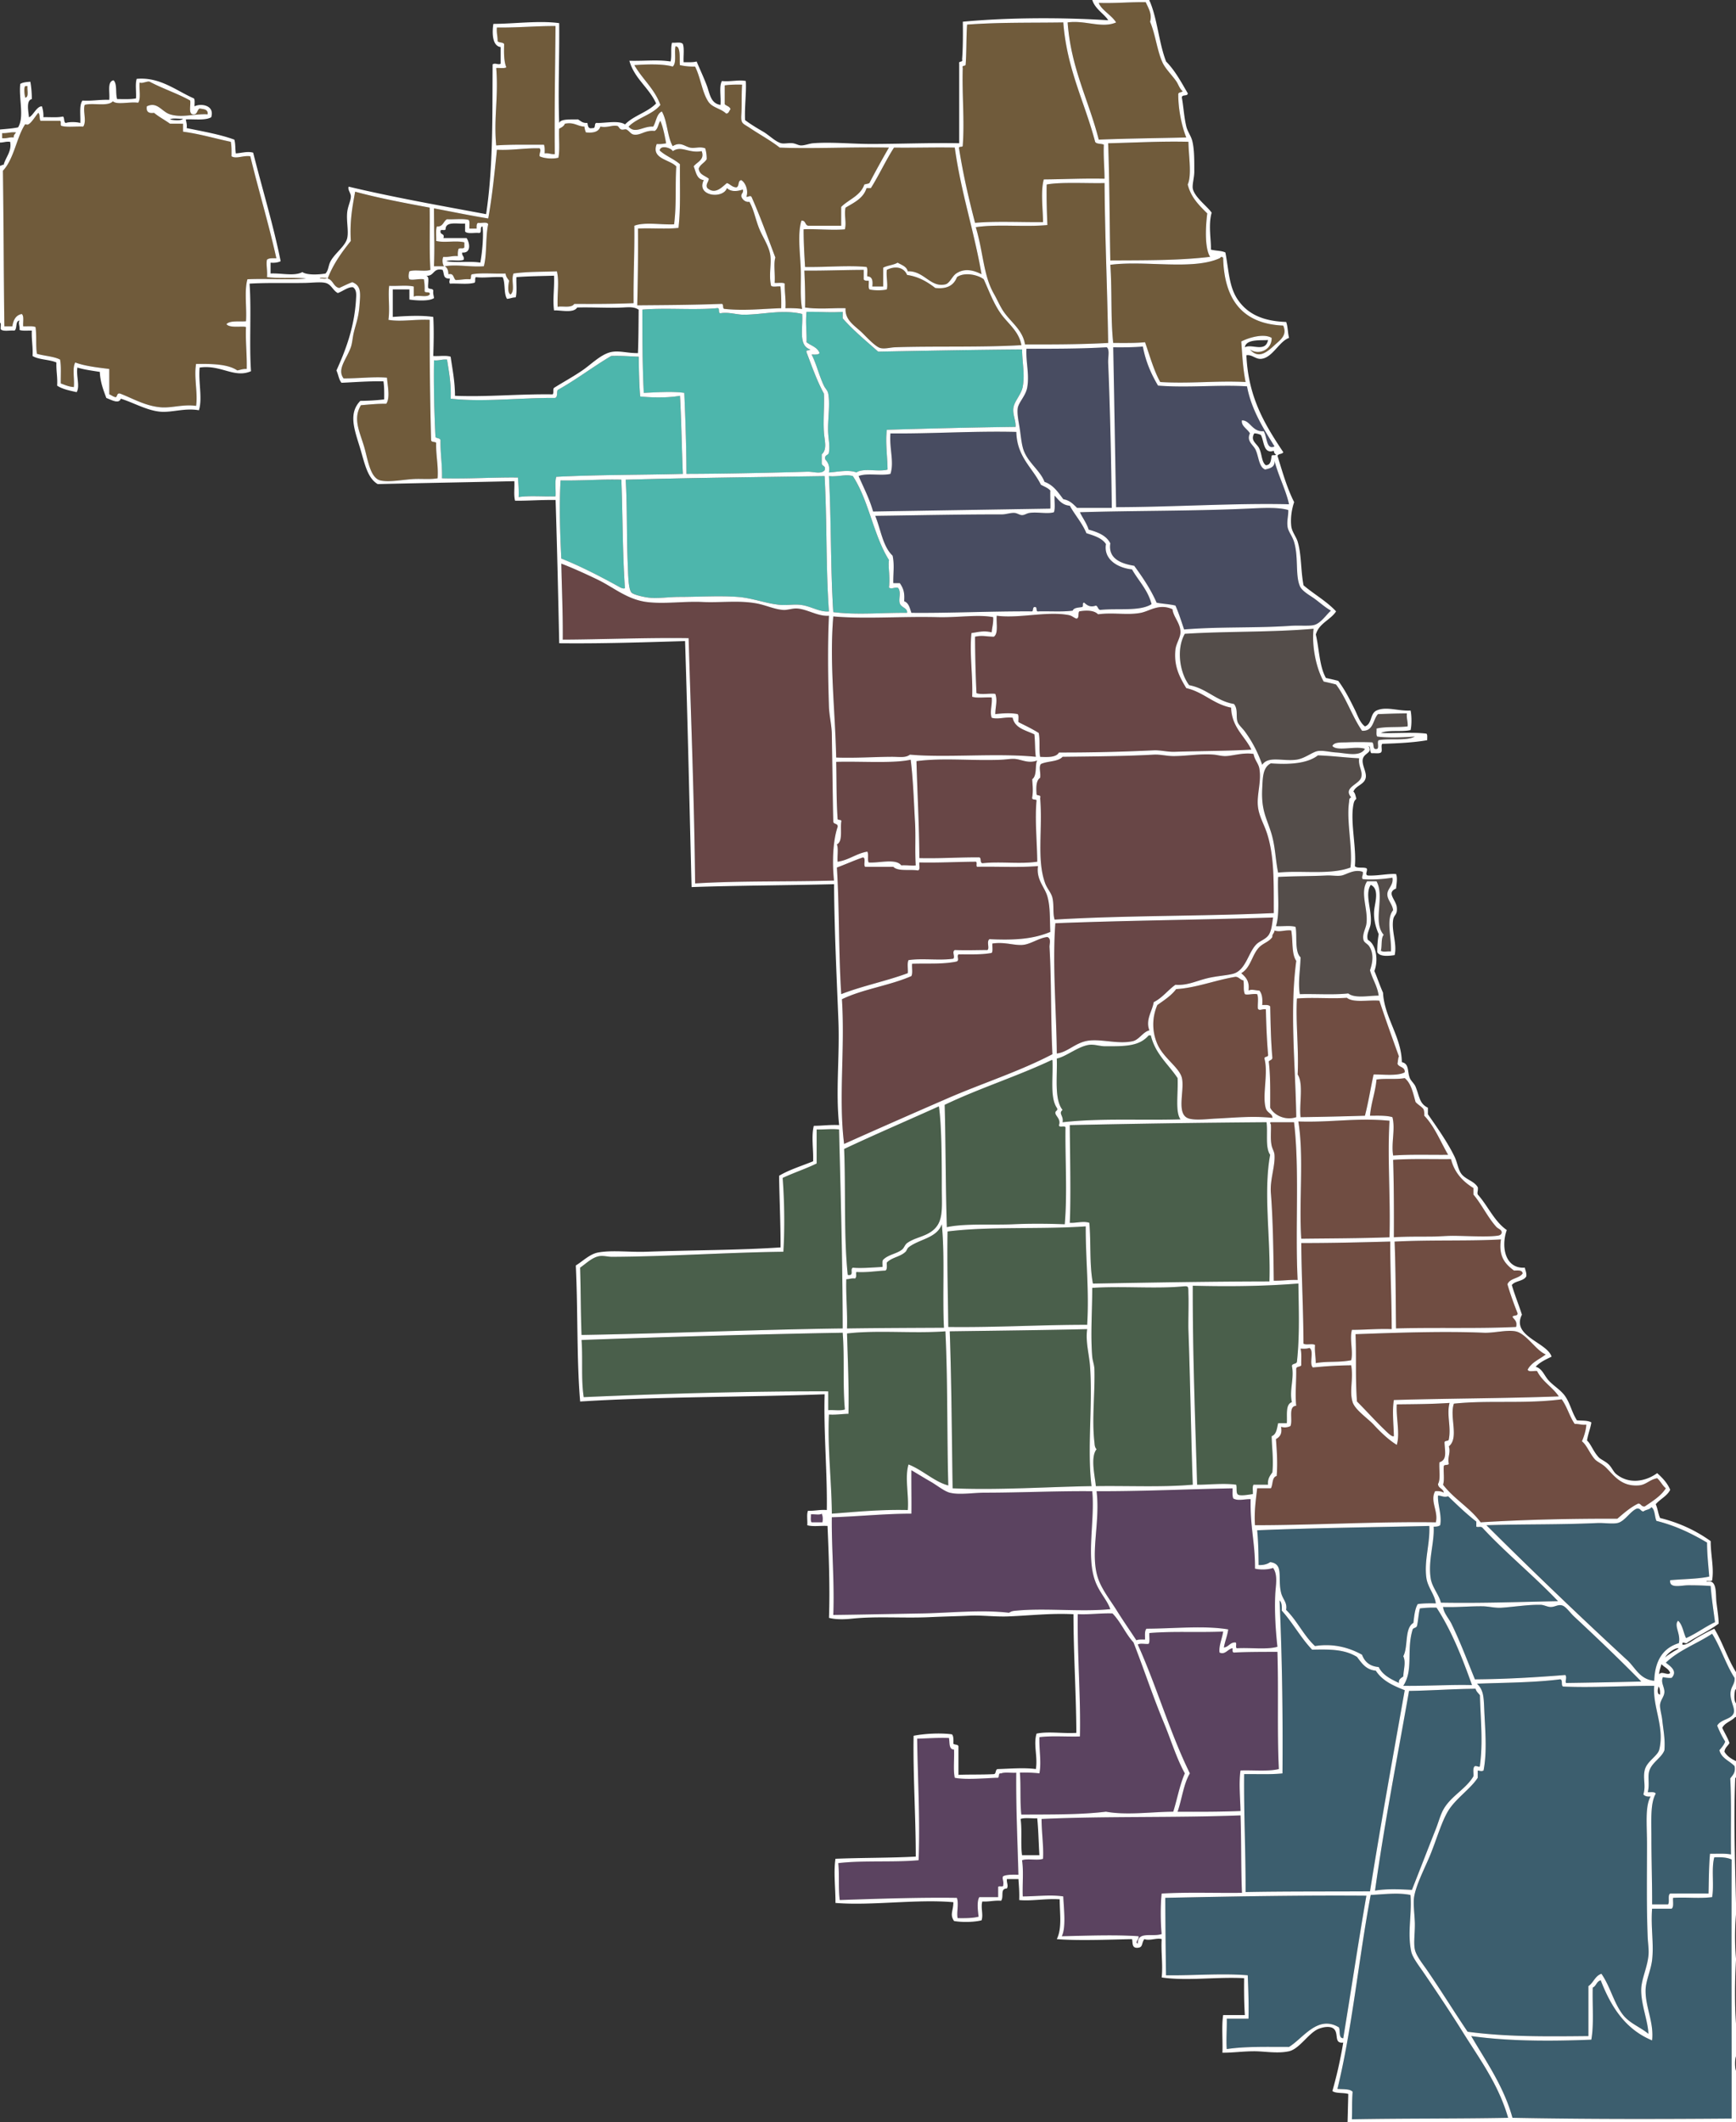 <svg id="Layer_1" data-name="Layer 1" xmlns="http://www.w3.org/2000/svg" viewBox="0 0 3263.87 3988.72"><rect x="0" y="0" width="3263.87" height="3988.72" fill="#333333" stroke="none"/><defs><style>.cls-1{opacity:0.3;}.cls-2,.cls-3{fill:#ba68c8;}.cls-10,.cls-11,.cls-12,.cls-2,.cls-4,.cls-5,.cls-6,.cls-7,.cls-8,.cls-9{fill-rule:evenodd;}.cls-4{fill:#4fc3f7;}.cls-5{fill:#ff8a65;}.cls-6{fill:#81c784;}.cls-7{fill:#a1887f;}.cls-8{fill:#e57373;}.cls-9{fill:#7986cb;}.cls-10{fill:#ffb74d;}.cls-11{fill:#4db6ac;}.cls-12{fill:#fff;}</style></defs><title>Northwest Side</title><g id="Map"><g class="cls-1"><g id="Far_Southwest" data-name="Far Southwest"><path class="cls-2" d="M1830.86,3012.41c8.5,4.9,22.8,13.74,36.72,21.76,11.53,6.65,25.11,17.79,35.36,20.4,18.36,4.67,43.51,0,66.64,0,64.11,0,137.64-3.42,201.27-2.72,5.25,54.61-11.55,122.1,5.44,168.63,8,21.86,21.9,34.72,28.56,53-56,5.6-120.32-2.41-175.43,2.72-6.37.59-9.8,0.64-15,4.08-53.4-6.24-111.63.47-167.27,1.36-56.06.9-110.07,2.11-163.19,2.72,2.56-58.75-3.44-126.7-2.72-183.59,50.66-1.47,97.58-6.69,149.6-6.8C1831.26,3071.68,1830.56,3039.11,1830.86,3012.41Z" transform="translate(-117.33 -248.99)"/><path class="cls-2" d="M2434.67,3046.41c0.16,6.64-.73,14.33,1.36,19,8.89,5.21,20.89,1,32.64,1.36-1.17,53,8.69,82.65,8.16,130.55,12.14,2.87,26.4,1.55,34-1.36,9.54,13.54,4.87,32.91,4.08,50.32-1.52,33.36.8,67.22,4.08,97.91-20.16,5.68-50.3,1.38-74.8,2.72-5.88.9-.44-9.53-4.08-10.88-10.65-.22-12.47,8.38-21.76,9.52,2-12,6.51-21.59,8.16-34-45-7.64-102.24-1.47-153.68-1.36-3.8,3.91-2.57,12.84-2.72,20.4-5.92,0-12.24-.45-16.32,1.36-11.6-17.7-24.48-36.16-36.72-55.76-11.17-17.89-26.44-37.43-34-57.12-18-46.83,3.45-107.3-4.08-167.27C2267,3052.12,2347.68,3048,2434.67,3046.41Z" transform="translate(-117.33 -248.99)"/><path class="cls-2" d="M2323.16,3654.3c-40.41.26-87.66,7.1-126.47,0-48.87,6-104.63,5.08-159.12,5.44-2.78-24.42-.59-53.81-2.72-78.88a263.56,263.56,0,0,1,36.72,1.36c4.07-21.38-.86-45.32,0-68,22.85-3,51.09-.59,76.16-1.36,1.63-74.17-5.08-151.76-4.08-229.83,23.25,1,42.31-2.12,65.28-1.36,15.52,15.76,24.4,38.16,39.44,54.4,19.59,49.88,36.2,100.84,57.12,151,13.54,32.45,23.16,65.53,39.44,95.2C2335.25,3603.84,2330.68,3630.55,2323.16,3654.3Z" transform="translate(-117.33 -248.99)"/><path class="cls-2" d="M2417,3315.67c-1.79,12.85-8.56,27.54-6.8,39.44,10.69,4.94,15.59-6.84,24.48-8.16,0,3.6-.76,8,2.72,8.16,25.53-1.37,52.05-1.18,81.6-1.36,2.33,75.22-.72,147,2.72,220.31-20,5-48,1.85-72.08,2.72-3.44,23.45-.46,52.09,0,76.16-38.29,1.6-78.28,1.51-118.31,1.36,8.17-23.56,11.2-52.26,23.12-72.08-37.42-75.91-62.62-164-97.92-242.07,4.12-3.14,14-.48,20.4-1.36,2.79-4.47.74-13.77,1.36-20.4C2325.09,3314.64,2368,3317.71,2417,3315.67Z" transform="translate(-117.33 -248.99)"/><path class="cls-2" d="M1901.57,3515.59c1.69,8.74-.74,21.59,9.52,21.76,0.86,17.28-1.75,38,1.36,53,20,4.12,54.91.87,78.88,0,6.94,1.5,1.22-9.66,8.16-8.16,7-3,19.33-.61,28.56-1.36-0.63,65.91,2.44,128.11,4.08,191.75-10.49-.07-21.42-0.56-28.56,2.72-3,4,1.59,9.49,0,16.32,1.11,5.64-8.38.68-9.52,4.08v19h-35.36c-5.15,7.48-2.64,27-1.36,36.72-11.12,2.94-25.23,2.88-39.44,2.72-2.28-10.74,2.52-26.43-1.36-38.08-65.77-1.08-149.18,1.67-220.31,4.08-2.81-21.21-.53-47.52-2.72-69.36,46.59-5.54,103.14-1.12,151-5.44,2.93-77.62-1.66-152.6-2.72-228.47C1861.78,3516.6,1880.36,3514.78,1901.57,3515.59Z" transform="translate(-117.33 -248.99)"/><path class="cls-2" d="M2449.63,3661.1c1.74,47.67.75,98.07,2.72,145.51-50.15.62-103-1.41-151,1.36-2.36,22.37-2.12,53.74,0,76.16-17.66,6-45-6-44.88,17.68-6.54-1.6,3.14-8,1.36-13.6-45.56-3.24-102.41-.79-144.15,0,8.17-17.3,3.7-50.7,2.72-74.8-23.64-3.69-51.72,0-76.16,0-0.9-22.21,1.81-48-1.36-68,10.2-3.85,29.16,1.05,39.44-2.72,1.48-22.06-2.77-49.68-2.72-74.8C2194.82,3662.39,2322.66,3665.93,2449.63,3661.1Z" transform="translate(-117.33 -248.99)"/><rect class="cls-3" x="1521.16" y="2842.51" width="28.54" height="21.68"/></g><g id="Far_Southeast" data-name="Far Southeast"><path class="cls-4" d="M2820.9,3060c8.18,0.54,10.86,3.79,19,1.36,17.13,16.42,34.2,32.89,53,47.6q0,4.76,0,9.52c4.3,1.59,6-.85,10.88,1.36,45.19,48.65,97,90.64,142.79,138.71-66.17,1.18-141.11,4.09-220.31,2.72-3.11-14.15-16.27-28.4-19-44.88-5.61-33.45,7.27-68.61,5.44-97.91,5.09,0.1,9.4-.57,12.24-2.72C2828.7,3097.53,2819.82,3075.9,2820.9,3060Z" transform="translate(-117.33 -248.99)"/><path class="cls-4" d="M3231.6,3107.6c36.34,9,66.71,24,95.2,40.8,0,22.69,2.48,42.86,4.08,63.92-22.06,4.69-49,4.48-73.44,6.8-2.13,16.34,20.65,9.52,34,9.52,17.29,0,30.82.48,42.16,1.36,1.73,23.65,5.24,45.53,8.16,68-19.13,9-34.89,21.32-54.4,29.92-5.18-10.68-6.57-25.16-15-32.64-8.58,8.9,5.51,24.71,1.36,42.16-29.89,9.1-45,33-46.24,70.71-28.54-2.74-36.09-26.47-53-40.8Q3041.22,3243.59,2912,3115.76c67-2.26,131.88-.73,208.07-4.08,12.81-.56,28.29,2,38.08,0,13.77-2.75,24.25-22.39,36.72-27.2,6.85-1,6.77,5,12.24,5.44,4.21-3.5,12.11-3.3,15-8.16C3229.11,3086.52,3228,3099.45,3231.6,3107.6Z" transform="translate(-117.33 -248.99)"/><path class="cls-4" d="M2804.58,3117.12c1.71,33-10.11,65.25-5.44,97.92,2.5,17.52,15.7,31.09,17.68,47.6-11.94-.16-23.8-0.23-34,1.36-5.43,9.08-6.54,22.48-8.16,35.36-17.13,10.07-9.49,44.9-19,62.56,5.19,11.23.75,23.5,0,38.08-3,2.47-9.42,5-8.16,12.24-15.32-7.34-30.65-14.68-38.08-29.92-16.82-1.31-26.39-9.87-31.28-23.12-23.53-13.09-53.46-21.84-88.4-16.32-21.25-19.55-33.71-47.89-54.4-68,2.64-14.27-6.38-19.32-9.52-32.64-6.68-28.33,5.79-53.75-20.4-57.12-6.16,4.44-14.28,5.9-21.76,5.44-0.21-24.54-.77-45.29-2.72-65.28C2591.39,3120.63,2693.22,3119.82,2804.58,3117.12Z" transform="translate(-117.33 -248.99)"/><path class="cls-4" d="M2523.07,3257.2c4.14,3.57,4.37,11,4.08,19,20.72,22.8,35.8,51.23,57.12,73.44,32.08-.65,60.36-1.23,84.32,13.6,8.88,11.51,16.63,24.17,35.36,25.84,11.82,18.55,32.46,28.29,54.4,36.72-22.21,125.57-44.92,250.64-65.28,378.06-78.7.47-159.25-.11-233.91,1.36,0.3-75.1-3.42-146.17-2.72-221.67,24.13-.34,50,1,72.08-1.36C2529.32,3474.43,2528,3368.74,2523.07,3257.2Z" transform="translate(-117.33 -248.99)"/><path class="cls-4" d="M3203,3409.51c-54.35,1.27-90.84,2-141.43,2.72-2.16-3.48,2.2-10.55-1.36-15-55,4.35-111,7.77-170,8.16-14-34.17-26.76-68.47-43.52-103.36-5.35-11.14-14.82-20.39-16.32-32.64,23.81,0.93,48.5-1.51,73.44-1.36,12.53,0.07,24.26,3.61,36.72,2.72,25.33-1.8,50.73-6,73.44-5.44,6.27,0.15,12.76,4.15,19,4.08,8.34-.09,13.54-5.41,21.76-2.72,6.71,2.2,14.68,13.82,21.76,20.4C3117.51,3325.16,3164.56,3370.06,3203,3409.51Z" transform="translate(-117.33 -248.99)"/><path class="cls-4" d="M2818.17,3270.8c28,42.72,48.05,93.38,66.64,145.51-39.21-1.11-86,1.94-129.2,1.36,19.66-30,5.46-66.91,17.68-106.07,1.64-3.34,7.33-2.64,8.16-6.8,2.36-10.33,2.73-22.65,5.44-32.64A188.94,188.94,0,0,1,2818.17,3270.8Z" transform="translate(-117.33 -248.99)"/><path class="cls-4" d="M3345.84,3492.47a183.94,183.94,0,0,0,15,29.92c-2.36,6.7-6.85,11.28-10.88,16.32,4,15.5,19.2,19.78,28.56,29.92,2.23,12.66-3.89,17-8.16,23.12,2.42,44.68.72,91.24,1.36,142.8-11.34-2.26-26.11-1.09-39.44-1.36-2.11,23.73-2.17,49.51-2.72,74.8-26.48-.19-45.1-0.06-72.07,0-5.32,2.84-.58,15.74-4.08,20.4h-29.92c0.16-39.19-1.36-82-1.36-125.12,0-34.55-2.13-64.88,8.16-83-1.85-4-9.4-2.39-15-2.72,3.84-14.95-.5-28.07,2.72-39.44,4.74-16.7,23.24-24.87,28.56-39.44,1.65-21.56-2-38.18-4.08-57.12-1-9.57-4.78-21.86-4.08-28.56,1-9.29,8.28-15.42,8.16-24.48s-7.44-18-2.72-27.2c5,0.92,9.89,1.9,16.32,1.36,11.81-12.55-2.18-21.7-10.88-28.56,23.89-23.25,58.6-35.68,87-54.4,16.2,25.5,25.78,57.64,42.16,83,0.83,10-4.7,14.57-6.8,23.12-4.15,16.94,8.18,32.42,5.44,42.16C3373.48,3480.93,3352.48,3480.16,3345.84,3492.47Z" transform="translate(-117.33 -248.99)"/><path class="cls-4" d="M3050.73,3405.43c5.54,0.81,1,11.71,5.44,13.6,54.79,2.47,109.78-1.33,171.36-1.36-3.42,39.31,19.71,76.65,9.52,119.68-2.88,12.16-23.09,21.94-27.2,38.08-4.16,16.3,2.47,29.27-2.72,46.24,2.42,3.47,7.24,4.55,13.6,4.08-10.84,18.65-6.8,53.74-6.8,89.76,0,56.25-1,121.19,1.36,175.43,0.5,11.34,2.52,22.91,1.36,34-2.36,22.55-12.94,43.71-13.6,62.56-1,27.42,12.58,59.38,13.6,84.32-15.48-12.82-35.21-19.67-47.6-35.36-17.72-22.45-23.89-53.36-40.8-77.52-12,3.84-14.87,16.86-24.48,23.12v93.84c-81.4.81-155.37,1.55-227.11-8.16-25.11-37.17-48.94-75.89-76.16-115.59-8.19-12-20.72-27.22-23.12-39.44-2.62-13.35.78-33.93,0-51.68-0.7-15.95-3.16-34.55-1.36-46.24,3.67-23.85,21.19-56.5,31.28-81.59,11.39-28.33,20.47-60.07,32.64-80.24,14.17-23.48,42.24-41.54,55.76-62.56v-13.6c4.9,0.48,6.55,2.08,10.88,0,6.91-35.49,3.09-74.9,1.36-114.24-1.05-23.91-1.09-36.68-13.6-49C2947.15,3411.56,3002.08,3411.64,3050.73,3405.43Z" transform="translate(-117.33 -248.99)"/><path class="cls-4" d="M2891.61,3423.11c1.32,5.48,5.27,8.32,8.16,12.24,1.19,46.57,6,87.55,0,131.92,0.47,6.24-8.26-2.11-10.88,2.72-2.68,3.67-.81,11.88-1.36,17.68-13.51,23.3-41.38,36.71-55.76,61.19-6.12,10.42-10,25.69-15,38.08-14.63,36.82-29.93,76.53-44.88,114.24-23.39-1.2-47.77-2.35-69.36,1.36,17.89-128.54,42.07-250.77,63.92-375.35C2808.88,3426.51,2849,3423.52,2891.61,3423.11Z" transform="translate(-117.33 -248.99)"/><path class="cls-4" d="M3373,3744.06c-0.45,165.22.14,326.44,0,486.86-140.54,1.1-271.54,1.23-412.07-1.36-16.43-59.73-51.29-108.27-77.52-153.67,69.85,9.77,147.92,9.91,225.75,6.8,5.22-28.33,1.69-65.4,2.72-97.91,6.65-2.87,7.1-11.94,15-13.6,19.64,50.39,46.47,92.09,96.56,112.88,3.76-33.93-12.56-62.14-12.24-93.84,0.19-18.55,9.95-37.51,12.24-57.12,3.61-30.9-2.66-61,0-96.56h36.72c4.48-3.23,2.18-13.23,2.72-20.4,26.22-1.49,48.77,1.68,73.44-1.36,4-22.28-1.73-54.31,4.08-74.8C3353.17,3739.45,3364.7,3740.15,3373,3744.06Z" transform="translate(-117.33 -248.99)"/><path class="cls-4" d="M2769.22,3810.7c2.89,36.89-6.1,70.52,1.36,106.07,2.41,11.5,14.12,26.24,23.12,39.44,24.75,36.29,51.3,76,73.44,111.52,32.82,52.64,67.4,98.63,85.68,161.83-97.76,1.87-194,.88-293.75,2.72,0.85-20.57-.22-29.66,1.36-51.68-5.36-6-18.3-4.37-28.56-5.44,27.95-114.4,39.93-244.75,62.56-364.47C2719.61,3809.52,2745.31,3805.91,2769.22,3810.7Z" transform="translate(-117.33 -248.99)"/><path class="cls-4" d="M2686.26,3812.06c-15.35,88.46-28.81,178.81-43.52,267.91-9.43-.09-5.08-14-8.16-20.4-40.09-24.3-67.77,21.24-93.84,36.72-40.31,0-81.91-1.22-117,4.08-1.5-16.31.58-41.74,0-57.12h40.8c0.83-25.41-.35-56.08-1.36-81.6-49.86-4.06-102.58.77-153.67,0-0.73-50.74-1.13-93.85-1.36-145.51C2440,3813.28,2569.94,3811.15,2686.26,3812.06Z" transform="translate(-117.33 -248.99)"/></g><g id="South"><path class="cls-5" d="M2731.14,2582.66c-0.28,53.41,2.66,107.86,2.72,164.55-26.35-1-49.33,1.44-74.8,1.36-4.75,17.75,2.68,39.86-1.36,57.12-22.33,4.65-45.06,1.49-66.64,5.44,0.07-11.86-2.33-21.24-1.36-34-4.62-3.54-17.14.82-21.76-2.72,0-61.44-3.62-124.28-4.08-189C2618.57,2585.52,2673.55,2584.11,2731.14,2582.66Z" transform="translate(-117.33 -248.99)"/><path class="cls-5" d="M2544.83,1997.89c3.58,18.63.27,44.15,9.52,57.12-12.6,95.09-1.61,194.07,0,293.75-20.27,6.87-41.42-3.36-49-17.68,0-29.9.61-60.45-2.72-87,1.9-2.63,6.46-2.61,6.8-6.8-2.89-33.55-3.27-61.19-4.08-96.56-2.36-3.53-9-2.75-15-2.72,1-11.88-.32-21.45-5.44-27.2-7.08,0-14.17-3.12-20.4,0,2.48-17.9-5.43-25.39-13.6-32.64,18.07-10.13,20.13-35.05,34-49,7.69-7.71,18.3-9.93,24.48-19-0.52-6,3.89-7,4.08-12.24C2523.19,2001.65,2533.32,1996.54,2544.83,1997.89Z" transform="translate(-117.33 -248.99)"/><path class="cls-5" d="M2455.07,2091.72c1.75,10.76-.69,17.34,2.72,25.84,5,2.19,14.56-1.35,23.12,0,2.94,6.58.62,18.41,1.36,27.2,2.87,5.07,8-.13,15,1.36,0.63,26.85,1.66,55.07,4.08,84.32,1.46,6.44-6.83,3.15-6.8,8.16,7.78,27.67-4.78,70,2.72,93.84,2.7,8.57,12.81,9.79,12.24,17.68-36.7-4.13-72.7-.22-107.44,1.36-12.08.55-35.7,3.63-49,0-25.57-7-8.22-51.92-13.6-76.16-4.22-19-32.74-36.37-44.88-61.2a91.39,91.39,0,0,1-1.36-76.16c12.72-9,26-17.48,35.36-29.92,37.33-2.23,73.73-16.85,111.52-23.12C2447,2085.25,2448.81,2090.74,2455.07,2091.72Z" transform="translate(-117.33 -248.99)"/><path class="cls-5" d="M2710.74,2129.8c11.71,35.43,24.21,70.08,36.72,104.72-1.85,3.59-1.61,9.27-2.72,13.6,2.42,7.56,14.63,5.32,13.6,16.32-13.25,7.51-42.35,3.65-58.48,4.08-5.61,25.67-9.82,52.74-16.32,77.52-43.2,1.32-75.37,2.08-121,2.72-2.64-25.92,5.87-63-5.44-80.24,2.34-49.5-3.91-97.61-1.36-142.8,30.92-2.55,64.42.83,93.84-1.36C2661.75,2134.37,2690.27,2128.06,2710.74,2129.8Z" transform="translate(-117.33 -248.99)"/><path class="cls-5" d="M2839.93,2419.47c-34.54.36-70.85-1-103.36,1.36-3.93-24.07,4.54-49.29-1.36-72.08-11.49-3.46-27.24-2.68-42.16-2.72,2.13-24.61,10-43.52,12.24-68,16-2.54,37.5.32,53-2.72,12.06,9.7,15.65,27.86,20.4,44.88,4.32,5.2,10.87,8.16,15,13.6a29.36,29.36,0,0,1,1.36,12.24C2814.42,2366.1,2825.45,2394.52,2839.93,2419.47Z" transform="translate(-117.33 -248.99)"/><path class="cls-5" d="M2729.78,2355.55c-4.11,69.79,2.08,143.29,0,219-56.95,2.07-107.63,2-165.91,2.72-4.57-73.12,5.3-152.83-5.44-220.31C2620.8,2359,2668.62,2349.48,2729.78,2355.55Z" transform="translate(-117.33 -248.99)"/><path class="cls-5" d="M2550.27,2358.28c10.65,88,1.89,197.7,6.8,296.47-17.14-.51-26.38,1.55-44.88,1.36-0.72-56.15-1.46-114.11-5.44-164.55-2-25.45,8.36-50.36,6.8-72.08-0.44-6.17-4.08-11.08-5.44-17.68-2.66-12.86-.63-26.15-1.36-39.44-0.94-1.1-2.11-3.72,0-4.08h43.52Z" transform="translate(-117.33 -248.99)"/><path class="cls-5" d="M2845.38,2427.63c6.48,25.7,22.28,42.08,42.16,54.4v12.24c15.44,18.21,27.65,44.14,43.52,61.2,2.9,3.11,10.64,5.08,9.52,10.88-0.95,4.7-7,5.15-9.52,5.44-21.1,2.44-53.31.26-80.23,0-12.5-.12-25.1,1.17-38.08,1.36-24,.36-47.55-0.33-74.8,1.36,0.32-48.39,0-103.29-1.36-145.51C2770.84,2426.53,2809.06,2428,2845.38,2427.63Z" transform="translate(-117.33 -248.99)"/><path class="cls-5" d="M2939.21,2578.59c-5.07,32.72,8.66,46.64,24.48,58.48,7.51-.25,15.69-1.18,16.32,5.44-6.38,9.94-24.06,8.57-28.56,20.4,5.53,19,12.14,36.82,19,54.4,0.64,6.08-7.91,3-9.52,6.8,3.17,5.44,9.36,7.86,6.8,19-72,3.39-144.83.67-225.75,2.72-0.68-54.63-.57-110-2.72-163.2C2806.92,2579.19,2880.26,2582.05,2939.21,2578.59Z" transform="translate(-117.33 -248.99)"/><path class="cls-5" d="M3023.53,2794.81c-11.71,9.14-26.89,14.81-34,28.56,1.57,5.23,11.92,1.69,17.68,2.72,9.71,19.76,29,30,40.79,47.6-100.84,3.76-206.27,3.71-310.07,6.8-3.48,20.79-.38,46.56,0,68-3.86,1.68-12.06-6.84-17.68-12.24-16.48-15.83-35.41-36.75-51.68-53-3.32-45.67-.82-81.82-2.72-126.47,72.89-2.66,165.78-6,240.71-2.72,19.37,0.85,42.23-5.78,59.84-2.72C2986.59,2754.81,3005.34,2787.77,3023.53,2794.81Z" transform="translate(-117.33 -248.99)"/><path class="cls-5" d="M3077.93,2925.37c7.93-.23,13,2.37,21.76,1.36,0.09,8-4.25,22.78-8.16,31.28,9.57,7.68,14.39,22.65,24.48,34,3.91,4.4,13.52,8.25,20.4,15,15.29,14.91,28.5,36,61.2,34,14.79-.89,20.28-10.65,35.36-13.6,6.28,5.5,9.84,13.74,16.32,19-9.56,14.92-24.91,24-39.44,34-6.86,1-6.77-5-12.24-5.44-15.25,7.42-27.2,18.13-39.44,28.56-83.71-.21-171.83,1.54-257,6.8-19.87-27.27-50.35-43.95-70.72-70.72,3-8.77.57-23,1.36-34-0.09-5.08,8.55-1.43,9.52-5.44-3.11-11.88,4-20.18,0-32.64,19.7-15.69.73-55.52,9.52-80.24,64.55-6.89,134,.84,202.63-8.16C3063.54,2892.62,3068.25,2911.48,3077.93,2925.37Z" transform="translate(-117.33 -248.99)"/><path id="Greater_Grand_Crossing" data-name="Greater Grand Crossing" class="cls-5" d="M2578.82,2782.58c10,4.46-.88,29.9,6.8,36.72,25.66-2.44,44.16-3.77,72.08-4.08,4.42,26.76-3.85,48.48,2.72,69.36,4.53,14.39,29,30.88,39.44,42.16,14.41,15.61,28.68,28.82,43.52,38.08,6.49-21.33-1.53-50.81,0-76.16,36.34-.43,64.77-0.45,99.28-2.72-6,22.44,3.26,44.46-1.36,68,0,5-8.46,1.52-8.16,6.8,0.93,17.72,5,32.16-9.52,36.72-1.16,13.35,2.7,31.71-2.72,40.8,0.5,8.57,9.78,8.34,10.88,16.32-4-2.36-9.49-3.21-16.32-2.72-10,18.89,6.52,37.69,1.36,58.48-111.13-1.66-229.89,5.49-340,5.44-1.78-26.26,1.68-47.27,4.08-69.35h25.84c4.19-7.14,1.69-21,10.88-23.12,2-26,.25-46-1.36-69.35,6.91-4,12.18-9.58,9.52-23.12a23.76,23.76,0,0,0,17.68-1.36c5-11.3-4.92-37.55,10.88-38.08-2.34-23.75.45-44.24,0-69.36,0.2-5.24,7.57-3.31,9.52-6.8-0.3-10.58.95-22.71-1.36-31.28C2568.42,2784,2574.74,2784.39,2578.82,2782.58Z" transform="translate(-117.33 -248.99)"/></g><g id="Southwest"><path class="cls-6" d="M2278.28,2195.08H2281c8.41,35.1,33,54.06,50.32,80.24,1.38,28.35-4.88,63,5.44,77.52-76.14,2.29-148.6-2.6-221.67,5.44,2.48-12.16-8.4-16.32,0-23.12-16-19.85-9.69-61.93-10.88-96.56,18-3.84,40.42-23.2,61.2-25.84,9.36-1.19,19.81,2.7,29.92,2.72,36.94,0.08,63.93.26,81.59-20.4h1.36Z" transform="translate(-117.33 -248.99)"/><path class="cls-6" d="M2094.68,2241.32c1.16-.25,1.28.53,1.36,1.36,1.48,30.71-4.83,69.2,8.16,88.4,3.3,5.4-2.85,5.15-2.72,9.52,0.18,6.35,10.8,11.47,6.8,23.12-0.16,5.6,10.64.24,12.24,4.08-0.82,60.85,3.67,123-1.36,182.23-31.56-1.1-63.67-1.45-96.56,0-42.22,1.86-90.25-1.92-125.12,5.44-2.41-75.56-2.06-153.89-4.08-229.83C1957.74,2294.77,2030.07,2271.9,2094.68,2241.32Z" transform="translate(-117.33 -248.99)"/><path class="cls-6" d="M1882.53,2328.36c5.15,35.31,5.44,100.75,5.44,152.31,0,39.78,3.72,64.93-17.68,81.6-14.76,11.5-33.16,12.68-47.6,23.12-4.22,3.05-5.39,8.95-9.52,12.24-10.14,8.09-25.58,9.22-35.36,19-2.41,2.58-1,9-1.36,13.6-20.14,1-39.61,2.86-55.76,1.36-6,3.23,3.42,15.86-9.52,13.6-7.63-72.14-3.62-159-6.8-236.63C1763,2381,1823.28,2355.23,1882.53,2328.36Z" transform="translate(-117.33 -248.99)"/><path class="cls-6" d="M2498.59,2358.28c2.54,20.12-2.7,48,6.8,61.19-13.14,71.57,1.21,156.45-1.36,238-112.4.18-220,2.11-331.83,4.08-6.84-35.06-3.53-78.86-6.8-114.24-11.27-3.79-24.19.71-36.72,0,2.31-52.44.38-122.59,0-183.59C2252,2361.07,2369.34,2359.23,2498.59,2358.28Z" transform="translate(-117.33 -248.99)"/><path class="cls-6" d="M1694.86,2371.87c3,124.52,6.57,241.6,6.8,374-159.42,2-336.4,9.74-490.94,12.24-1.62-41.45-1.44-84.69-2.72-126.47,11.11-7.6,22.9-19.74,36.72-21.76,7.22-1.05,15.76,1.38,23.12,1.36,100.11-.32,221.57-8.39,322.31-9.52,2.78-44.06,1.95-96.22-1.36-138.71,20.61-9.77,43.59-17.15,63.92-27.2v-63.92C1669.32,2372.25,1679.8,2370.34,1694.86,2371.87Z" transform="translate(-117.33 -248.99)"/><path class="cls-6" d="M1888,2550c6,60.21,1,131.37,4.08,194.47-63.94.35-118,.45-182.23,1.36,1-32.26-2.24-60.32-1.36-92.48,5.79-.1,9.51-2.27,16.32-1.36,4.11-2.86.93-10,2.72-12.24,20.16,1.12,36.27-1.82,54.4-2.72,4-1.85,2.39-9.4,2.72-15,9.65-10.15,24.84-10.43,35.36-20.4,1.83-1.74,3-6.25,5.44-8.16C1845.16,2577.92,1878.74,2576.42,1888,2550Z" transform="translate(-117.33 -248.99)"/><path class="cls-6" d="M2158.6,2554.1c-0.33,63,6.62,119.08,2.72,185-78.25-.34-170.39,5.2-261.11,4.08-0.66-60.85-2.45-120.41-1.36-179.52C1978.87,2553.7,2071.77,2560,2158.6,2554.1Z" transform="translate(-117.33 -248.99)"/><path class="cls-6" d="M2558.42,2661.54c0.6,50.1,2.59,98-2.72,146.87-0.78,5.11-9,2.82-9.52,8.16,4.86,22.94-5.2,45.15,0,68-12.42,3.9-8.57,24.06-9.52,39.44h-16.32c-2.3,9.94-3.18,21.3-12.24,24.48,0.68,23.85,3.8,44.8,1.36,68-4.28,6.14-9.17,11.68-8.16,23.12h-27.2c-2.68,3.67-.81,11.88-1.36,17.68-7.71.93-20.77,3.67-27.2,1.36-5.15-2.56-2.21-13.2-4.08-19-24.49-3.23-50.24.17-73.44,0-3.63-123.75-8.52-246.25-8.16-374C2430.16,2667.42,2495.27,2666.52,2558.42,2661.54Z" transform="translate(-117.33 -248.99)"/><path class="cls-6" d="M2359.87,3039.61c-56.57,5.08-121.52,1.78-182.23,2.72C2176,3023.45,2167,2988,2179,2973c-3.81-4.1-3.5-8.61-4.08-13.6-5-43,1.37-92.57,0-137.35-0.24-7.7-3.47-15.64-4.08-23.12-3.45-42.62.09-85.25,0-129.2,57.52-3.77,116.88,2,170-2.72,12.34-1.11,10.35-.17,10.88,16.32,0.66,20.84-.6,50.69,0,66.64C2354.92,2835.49,2356.87,2959.24,2359.87,3039.61Z" transform="translate(-117.33 -248.99)"/><path class="cls-6" d="M2161.32,2747.22c-3.36,24,3.82,47.15,5.44,70.72,5.19,75.27-5.78,153.21,2.72,224.39-86.09,1.45-174.42,7.76-261.11,4.08-1.62-101-2.07-198.21-5.44-295.11C1992,2750.07,2086.59,2749,2161.32,2747.22Z" transform="translate(-117.33 -248.99)"/><path class="cls-6" d="M1894.77,2751.3c4.61,93.32,2.75,198.28,5.44,289.67-25.91-6.72-48.09-29-74.8-39.44-7.33,24.7.89,57-1.36,85.68-51-1.16-96.38,3.35-142.8,6.8-0.3-58.53-8.39-124.89-5.44-186.31,13.57,0.88,24.2-1.18,36.72-1.36,1.09-51.21-1.28-99.72-2.72-151C1766.11,2748.66,1836.29,2755.83,1894.77,2751.3Z" transform="translate(-117.33 -248.99)"/><path class="cls-6" d="M1701.66,2754c3.67,48.73-.08,96.53,4.08,144.15-7.89,3-21.17.59-31.28,1.36v-35.36c-146.77-.44-309.84,4.3-459.66,10.88-5.19-34.76-1.47-67.16-4.08-107.43C1367.68,2761.81,1541.72,2756.76,1701.66,2754Z" transform="translate(-117.33 -248.99)"/></g><g id="Central"><path class="cls-7" d="M2587,1430.79c-3.74,33.07,5.19,74.93,19,99.28,7.83,1.69,15.59,3.45,23.12,5.44,19.54,25.79,30.39,60.27,49,87,21.7,1.3,20.16-20.64,29.92-31.28,20.32-.63,32.92-1.26,54.4-1.36-1.05,9.67,2.06,15.17,1.36,24.48-18.57,2.28-41.83-.12-58.48,4.08,0.44,5-1.16,12,1.36,15,21,2.79,49.49,1.5,70.71,0-16.27,8.66-46.94,2.93-68,6.8-3.55,2.8,1,13.65-2.72,16.32-10,2.78-5-9.54-9.52-12.24-11.41-.49-30-0.78-47.6,0-10,.44-23.87-1-27.2,6.8,8.83,11,44.07-.79,61.19,5.44-9.57,15.76-35,8-54.4,6.8-11.39-.69-24.2-4.16-34-2.72-10.22,1.5-24.49,14.22-40.8,16.32-25.77,3.32-52.19-7.58-63.92,9.52-8.43-23.77-18.37-43-32.64-62.56-4.06-5.56-11.63-12.19-13.6-17.68-3.83-10.65,1.35-23.59-6.8-34-34.1-5.79-50.68-29.1-84.32-35.36-17.74-23.29-24.58-68-8.16-96.56C2422.86,1435.32,2508.2,1437.71,2587,1430.79Z" transform="translate(-117.33 -248.99)"/><path class="cls-7" d="M2672.66,1674.22c-1.9,15.4,7,23.43,4.08,35.36-3.47,14.05-35.27,19.25-19,38.08-4.56,2.18-3.4,4.77-4.08,9.52-5.11,35.48,7.28,86.91,2.72,122.39-38.6,14.38-92.83,4.89-136,9.52-5-23.68-5.12-47.55-12.24-72.08-8.57-29.51-19.8-43.24-17.68-85.68,1-20.88.92-40.09,16.32-47.6,32.53,2.54,68,1,88.4-15C2622,1669.6,2646.22,1673,2672.66,1674.22Z" transform="translate(-117.33 -248.99)"/><path class="cls-7" d="M2679.46,1887.73c1.49,6-3.29,9.91,0,13.6,15.85,1.69,39.88.07,55.76-2.72,2.73,13.84-9.57,20.5-9.52,31.28,0.05,10.93,9.15,17.47,10.88,29.92-14,16.79-2.52,52.14-4.08,77.52-9.29-.53-13.3,1.93-19-1.36,2.64-9.14-.11-23.69,5.44-29.92-21.55-24.2,2.61-71.18-13.6-100.64h-17.68c-14.23,21.52,2.6,52.86-1.36,80.24-1.28,8.83-8.07,19.32-5.44,29.92,1.39,5.59,7.42,6.87,10.88,12.24,8.92,13.86,6.36,30.52,1.36,44.88,4.59,16.72,13.61,29,16.32,47.6-18.39,0-45.13,5.72-57.12-4.08-27.78,3-61.1.55-91.11,1.36-3.82-22,1-47,1.36-69.36-11.76-10.28-5.94-42.9-9.52-57.12-9.66-3-24.83-.56-36.72-1.36,7.78-24.41,2.58-61.79,4.08-92.47,29.09-1.63,57.91-1.21,91.11-2.72,9.81-.45,20.43,1.61,28.56,0C2648.8,1892.79,2663.84,1881.88,2679.46,1887.73Z" transform="translate(-117.33 -248.99)"/></g><g id="West"><path class="cls-8" d="M1675.82,1406.31c-2.64,58.71-1.67,116.18,0,170,0.56,18.2,5.19,35.42,5.44,53,0.42,29.16.93,58.5,1.36,87,0.4,26.37.73,51.11,1.36,76.16-0.26,6.6,9.43,3.27,8.16,10.88-9,26.17-10.41,66.35-6.8,100.64-84.57,2.55-176,.18-261.11,5.44-1.61-156.14-7.64-307.87-12.24-461-75.26-1.19-166.92,2.5-236.63,2.72,0.48-44.24-1.7-95.71-2.72-142.8,18.5,6.92,43.77,18.23,68,29.92,30.8,14.87,55.38,37.29,92.48,42.16,32.6,4.28,70-1.64,104.72,0,34.39,1.63,68.14-3.49,102,2.72,17.36,3.19,33.73,11.19,50.32,12.24,7.6,0.48,17.9-3.33,25.84-2.72C1635.93,1394.24,1655,1407.84,1675.82,1406.31Z" transform="translate(-117.33 -248.99)"/><path class="cls-8" d="M2321.8,1394.07c1.35,14.06,14.44,25.58,15,42.16,0.35,11.15-8.32,21.92-9.52,34-3,30,6.86,49.65,20.4,72.08,32.81,7.54,50.7,30,84.32,36.72,1.43,37.55,25.33,52.64,38.08,78.88-42.4,2.59-91.84,2.47-144.15,4.08-14,.43-27-3.3-39.44-2.72-58.37,2.74-116.81,4.24-178.15,4.08-5.23,9.28-20.16,8.85-35.36,8.16-2.4-13.47.19-31.92-2.72-44.88-11.88-7.62-25.19-13.79-38.08-20.4-0.44-5,1.16-12-1.36-15-11.53-2.71-30.43-1.57-42.16,0,0.12-14.66,4.57-25.36,0-38.08-8.68-1.58-25.25,2.17-35.36-1.36-1.6-32.68-2.5-67.34-2.72-106.07,14.1-3.09,19.64-.29,35.36,0,8.86-6.1,4.26-25.66,5.44-39.44,41.89,5.52,93.19-8.81,134.64-1.36,6.95,1.25,8.88,4.37,15,6.8,6-.35,2.63-10.06,5.44-13.6,13.64-2.5,28.18-2.09,35.36,5.44,29.44-3.85,54.67,2.13,80.24-2.72C2278.91,1397.65,2296.41,1382.68,2321.8,1394.07Z" transform="translate(-117.33 -248.99)"/><path class="cls-8" d="M1984.53,1409c0.79,11.22-2,18.86-2.72,28.56-14.82-3.53-23.38-.85-38.08,1.36-3.91,39,2.83,78.66,1.36,119.68,9.66,3,24.83.55,36.72,1.36,1.53,13.49-4.1,26.48,0,38.08,11.61,3.68,25.15-1.88,39.44,0,4.07,20,24.63,23.42,40.8,31.28,1.56,13.4.9,29,2.72,42.16-74.63-7.46-168.06,2.18-236.63-4.08-8.67,6.46-19.15,4-34,4.08-32,.11-71.36,2.74-104.72,1.36-1.81-87.42-12.88-177.24-5.44-265.19,60.67,5.2,127.16-.3,195.83,1.36C1919.22,1410,1955.6,1403.52,1984.53,1409Z" transform="translate(-117.33 -248.99)"/><path class="cls-8" d="M2474.11,1666.06c2,11.54,9.18,17.78,10.88,27.2,4.36,24.19-4.89,48.25-2.72,70.72,1.88,19.4,11.88,34.33,17.68,53,13.35,43.07,12.05,89.45,12.24,148.24-135.18,6.12-281.46,4.19-412.07,12.24-3.87-12.34-.78-26-4.08-40.8-2.12-9.48-10-17.39-13.6-27.2-16.42-44.46-4.54-100.84-9.52-160.47,2.71-7.69-7.22-2.76-6.8-8.16-0.93-13.17-.58-25.06,6.8-29.92,1.35-10.66-3-19.71,1.36-25.84,12.24-5.89,32.25-4,40.8-13.6,58.95-.76,117.17-1.06,171.35-4.08,12.52-.7,25.16,2.84,38.08,2.72,25.23-.24,50.43-4.71,74.8-2.72,7,0.57,14.39,2.86,21.76,2.72C2435.38,1669.88,2453.66,1663,2474.11,1666.06Z" transform="translate(-117.33 -248.99)"/><path class="cls-8" d="M1829.49,1676.94c4.73,37.28,6,80,8.16,117,1.57,27-.39,53.78,1.36,81.6-5.34,1.29-17.86-.86-27.2,0-10.32-13.56-41.93-4-61.2-5.44-3-4.75.4-15.81-2.72-20.4-21.17,3.76-34.07,15.8-55.76,19-0.9-10.44,1.8-24.46-1.36-32.64,11.4-5.37,6.13-27.42,8.16-42.16,1.62-5.7-5.73-2.43-6.8-5.44-2.56-39.69-1.8-69.67-2.72-107.44C1736.64,1679.6,1796.11,1684.37,1829.49,1676.94Z" transform="translate(-117.33 -248.99)"/><path class="cls-8" d="M2067.48,1678.3c-4.81,7.5.26,28.29-9.52,35.36,0.78,12.17,2,22.23,0,34-1.16,5.7,6.09,3,8.16,5.44-3.31,37.86.85,75.19,1.36,115.59-33,4.78-67.94-.7-102,2.72-6.62.72-2.44-9.35-6.8-10.88-38.44-.36-73.76,2.4-112.88,1.36-0.34-62.22-3.77-121.34-5.44-182.23,49.24-6.65,106.27-.34,160.48-2.72,9.47-.42,17.92-2.25,25.84-1.36C2038.88,1676.95,2051.6,1684.68,2067.48,1678.3Z" transform="translate(-117.33 -248.99)"/><path class="cls-8" d="M1739.74,1860.53c6.15,1.1.37,14.13,4.08,17.68h53c8.65,9,30.93,4.43,46.24,6.8,4.93-1,1.87-9.91,2.72-15,36.24,0.88,69.53-1.19,104.72-1.36,5.64-1.11.68,8.38,4.08,9.52,37.73-.81,78.74,1.67,114.24-1.36-3.55,25.93,12.66,39.24,17.68,57.12,5.5,19.57,4.35,38.88,5.44,66.64-32.06,13.48-66.8,15.85-114.24,13.6-6.3,3.9.79,17.92-4.08,20.4-23.14.13-38.76,0.86-61.2,0-6,3.39.9,11.85-2.72,16.32-25.1,3.91-59.25-1.23-84.32,2.72-2.89,5.72-.66,16.56-1.36,24.48-40,14.87-85.7,24-125.12,39.44-5.1-78.66-3.45-162.06-8.16-238C1707.35,1873.48,1722.85,1866.31,1739.74,1860.53Z" transform="translate(-117.33 -248.99)"/><path class="cls-8" d="M2510.83,1973.41c-1.76,10.58-2.4,23.76-8.16,32.64-5.41,8.35-16.78,11.31-23.12,17.68-15.89,16-19.92,49.68-44.88,55.76-13.05,3.18-30.22,3.94-47.6,8.16-21,5.1-37.48,14-59.84,12.24-14.32,10.16-24.45,24.51-40.8,32.64-2.86,17.61-15.84,33.06-8.16,53-11.94,2.83-19.34,17.77-31.28,20.4-26.24,5.78-55.46-3.53-80.24-1.36-26.76,2.34-40.55,21.92-62.56,24.48-0.55-76.3-8.53-166.88-2.72-244.79C2233.16,1979.08,2377.68,1977.87,2510.83,1973.41Z" transform="translate(-117.33 -248.99)"/><path class="cls-8" d="M2086.52,2010.13c7.85,3.17,3.74,13.14,4.08,19,3.69,64.44,2.23,137.22,5.44,201.27-62.82,32.74-131.36,54.37-197.19,83-65.33,28.38-130.65,57.12-194.47,85.68-10.79-86.78,1.9-176.7-4.08-272,39-19,90.29-25.76,130.56-43.52,2.86-5.3.68-15.64,1.36-23.12,27.87-1.1,56.86,1.26,83-4.08,7.07-1.85.27-9.38,4.08-13.6,23.29-.22,42.27.95,62.56-2.72,2.68-3.67.81-11.88,1.36-17.68,22.86-3.29,38.93,3.45,55.76,2.72C2054.19,2024.42,2070.23,2011.9,2086.52,2010.13Z" transform="translate(-117.33 -248.99)"/></g><g id="North"><path class="cls-9" d="M2266,900.41c5.36,28.64,15.88,52.12,28.56,73.44,56.35,4.46,114-2,167.27,1.36,8.43,45.52,32.9,82.24,51.68,112.88-15.84,7.62-13.73-18.77-20.4-28.56-21.47,1.91-25.33-20.81-40.8-20.4-2.27,10.2,10.58,16.45,15,24.48-7.1,14.93,6.37,21.19,10.88,31.28,5.85,13.1,5.84,31.77,17.68,36.72,9-2.36,18.6-4.07,17.68-16.32,7.19,28.2,22,56,27.2,81.6-98.13-2.61-219,5.26-325,5.44-1-95.64-5.36-193.62-5.44-300.55C2229.58,902,2248.42,901.83,2266,900.41Z" transform="translate(-117.33 -248.99)"/><path class="cls-9" d="M2198,901.77c6.07,4.75,2.2,17.53,2.72,29.92,3.77,89.37,5.7,187.12,6.8,272h-65.28c-7-7-13.74-14.36-25.84-16.32-9.77-12.9-18.56-26.77-35.36-32.64-8.21-21.57-31.13-36.08-39.44-59.84-3.53-10.09-4.92-24.67-6.8-38.08-1.64-11.73-5.86-29.38-4.08-40.8,1.65-10.58,15-23.31,17.68-38.08,4.61-25.06-2.66-47.88-1.36-73.44C2094.08,904.51,2147.53,904.66,2198,901.77Z" transform="translate(-117.33 -248.99)"/><path class="cls-9" d="M2028,1060.88c1.28,47.22,30.27,66.73,46.24,99.28,6.14,3.38,13.15,5.89,17.68,10.88-0.39,11,.56,27.25,0,34-107.33,1.8-215.52,3.45-333.19,5.44-6.87-24.41-17.77-44.79-27.2-66.64,15-6.31,42.65,0,59.84-4.08,7.37-22.36-2.35-47.37,0-76.16C1865,1064.5,1950.37,1058.8,2028,1060.88Z" transform="translate(-117.33 -248.99)"/><path class="cls-9" d="M2100.12,1180.56c7.72,8.14,13.82,17.91,28.56,19,9.87,17.78,23.11,32.2,31.28,51.68,14.47,4.58,29.12,9,36.72,20.4-4.83,27.76,20.47,44.55,49,47.6,12.29,21.7,29.72,38.28,36.72,65.28-21.77,14-64.22,7.4-96.56,10.88-4.54-.9-4-6.93-8.16-8.16-10.5,3.86-16.49-.52-21.76-5.44-4.72-.64-0.78,7.38-4.08,8.16-6.82,1.34-15.37,1-17.68,6.8-19.16,2.6-42.66.86-63.92,1.36-6.48,1.49-1.87-8.1-6.8-8.16-5.13-.6-2.87,6.2-5.44,8.16-78.84-.45-153.67,3.47-227.11,2.72-3-8.77-4.87-18.7-13.6-21.76,1-15-.5-22.82-8.16-34h-12.24c-0.49-17.73,2.51-34.49-1.36-51.68-18.46-17.35-22.21-49.41-32.64-74.8,79.71-1,160.76-2.83,238-2.72,8.15,0,16.64-3.49,24.48-2.72,4.66,0.46,9.21,4,13.6,4.08,4.7,0,8.23-3.2,13.6-4.08,15-2.45,33.58,2.46,46.24-1.36C2101.75,1203.95,2099.35,1190.67,2100.12,1180.56Z" transform="translate(-117.33 -248.99)"/><path class="cls-9" d="M2539.39,1207.76c0.41,10.31-2.84,19.3-1.36,31.28,1.08,8.72,8.83,17.34,12.24,28.56,8.72,28.65,2,62,10.88,83,4.25,10.05,20.1,18.14,28.56,24.48,10.89,8.16,19.54,15.94,29.92,21.76-9,7.75-19.36,24.37-32.64,27.2-9.76,2.08-27.32.27-43.52,1.36-67.68,4.54-132.58,1.28-199.91,6.8-5.19-15.21-10-30.84-16.32-44.88-10.86-2.74-24-3.2-35.36-5.44-11.36-25.81-26.44-47.91-42.16-69.36-24.6-4-49.39-13.43-44.88-42.16-7.37-14.84-23.44-21-40.8-25.84-3.47-11.94-13.18-24.88-16.32-32.64,98.56-3.06,214-2.08,315.51-6.8C2489.85,1203.8,2520.59,1201.93,2539.39,1207.76Z" transform="translate(-117.33 -248.99)"/></g><g id="Far_North" data-name="Far North"><path class="cls-10" d="M2271.48,253.08c4.42,10.27,12.47,22,8.16,36.72,10.54,25.45,12.89,53.05,23.12,76.16,5.14,11.62,17.69,23.78,25.84,35.36,4.46,6.33,6.26,14.35,12.24,19-1.75,2.78-7.63,1.44-8.16,5.44-0.27,27.55,6,58.9,15,81.6-50.89,1.26-113.37,2-164.55,4.08-18.78-74.14-52.15-133.7-58.48-220.31,33.17-4.64,64.12,11.73,91.12,0-8.51-13.71-28-23.64-32.64-36.72C2214,255.48,2241.18,252.7,2271.48,253.08Z" transform="translate(-117.33 -248.99)"/><path class="cls-10" d="M2116.44,291.15c6.67,88.08,40.13,149.35,59.84,224.39,2.5,4.75,11.57,2.93,16.32,5.44-0.9,22.66,1.23,42.29,1.36,63.92-41.81-.81-75.93,1-114.24,1.36-6,22-1.63,55.62-1.36,80.24-40.32.46-88.1-2.1-127.83,1.36-11.65-44.56-22.25-90.17-29.92-138.71-2.4-6.93,7.2-1.87,6.8-6.8,3.54-47.6-1.54-95.67,0-145.51-2.15-6.23,5.64-2.52,5.44-6.8,1.81-24,1-50.69,2.72-74.8C1997.13,290.76,2050,292.07,2116.44,291.15Z" transform="translate(-117.33 -248.99)"/><path class="cls-10" d="M1161.76,298c-0.69,83.77-2.11,153.76-1.36,240.71-7.41.61-11.17-2.42-19-1.36,0-5.91.45-12.24-1.36-16.32-30.25.12-61.42-.67-89.76,1.36-4.94-51.55,4.52-90.95,0-145.51,6.21-.59,15,1.37,19-1.36-4.65-11.22-4.58-27.15-4.08-43.52-1.89-4-9.53-2.25-12.24-5.44,0.16-9.23-2.36-15.78-1.36-25.84C1089,301.25,1129.05,297.6,1161.76,298Z" transform="translate(-117.33 -248.99)"/><path class="cls-10" d="M1387.51,336c2.2-.38,2.34,1.29,4.08,1.36,5.21,7.48,3.24,22.14,4.08,34a113.86,113.86,0,0,0,28.56,2.72c10.42,20.56,12.92,47.15,24.48,65.28,7.93,12.43,23.5,13,34,23.12,5.31-.13,5.38-5.5,8.16-8.16-1.34-5.46-7.6-6-10.88-9.52V409.47c9.84-1.49,21.09-1.58,32.64-1.36-1.37,19.53-.31,39.91-1.36,55.76-1.21,18.23,2.36,16.47,16.32,25.84,18.38,12.34,39.89,24,55.76,36.72,63.81,2.52,134.61-1.51,205.35,0q-18.91,32.76-36.72,66.64c-2.57,1.51-6.43,1.74-9.52,2.72-7.2,21.36-29.21,27.9-43.52,42.16V673.3h-61.2c-7.32-.39-4.93-10.48-13.6-9.52-7.2,24.3-2.77,56.79-1.36,87,1.27,27.32-1.64,55.07,2.72,78.88-9.49-1.39-20.12-1.64-31.28-1.36,1.05-16.92-1.84-29.9-1.36-46.24-4.06-2.73-12.83-.77-19-1.36,1.17-16.53-2.3-36.92,1.36-47.6-14.59-38.44-28.54-77.53-44.88-114.24-3-3.15-5.3.46-9.52,0,3.91-12.28-1.67-26.28-9.52-31.28-7.31.4-3.38,12-9.52,13.6-8.18-.44-11.12-6.1-17.68-8.16-9.34,7.65-21.88,22.32-36.72,9.52-4.2-6.26,2.36-11.64,2.72-17.68-6.92-5.77-17.92-7.46-19-19,2.85-8,11-10.78,15-17.68a71.13,71.13,0,0,0-2.72-20.4c-10.49-4-19.16.68-28.56-1.36-10.17-2.21-18.06-11.77-32.64-2.72-10.28-18.28-10-47.16-20.4-65.28-10.15,4.82-10.51,19.41-16.32,28.56-18.88-1.36-33.56,14.57-46.24,0,16.59-17,44.91-22.19,59.84-40.8-10.91-30.34-33.91-48.59-49-74.8,18.91-1.28,52.38-3.07,72.08,2.72C1390,367.51,1384.61,347.64,1387.51,336Z" transform="translate(-117.33 -248.99)"/><path class="cls-10" d="M475,438c1.29,8.68-3.36,23.3,4.08,25.84,10,1.84,8.14-8.17,13.6-10.88,7.32,1.29,16.19,1,15,10.88-26.48-1.21-47.93,7.06-70.72,0-15.46-4.79-23.8-24.54-43.52-15-1.71,10.32,3.61,13.62,13.6,12.24,9.12,7.65,20.22,13.32,29.92,20.4h24.48v15c32,4.27,59.76,12.77,89.76,19,1.56,8,1.54,17.5,1.36,27.2,8.53,5.56,22-1.94,35.36,0,15.58,64.66,34.35,126.12,49,191.75-6.92-.12-14.2-0.6-17.68,2.72-2,8.32,1.25,20.82,0,32.64,22.18,3.08,55,.07,73.44,2.72-33.5,3.05-73.68-.36-110.16,1.36-6.15,21-1,53.35-2.72,78.88-12.78,1.27-30-1.85-36.72,5.44,5.83,8,29.48,3.07,36.72,5.44-1.06,27.8,2,51.53,1.36,78.88-7.26-.46-11.91,1.69-17.68,2.72C545.53,933.22,516,932.79,485.87,933c-4.4,24.92,3.55,54.62,0,78.88-23.82-3.44-45.37,4.12-65.28,2.72-29.58-2.07-53.93-16.89-77.52-25.84-6.52-1.53-4.79,5.19-8.16,6.8-5-.85-8-3.82-12.24-5.44v-47.6c-16.92-2.3-44.52-4.82-63.92-12.24-6.11,10.21-1.08,31.56-2.72,46.24-9.76-.67-16.73-4.12-24.48-6.8-0.39-15,1.08-31.9-1.36-44.88-12-6.16-29.52-6.74-43.52-10.88-2.51-15.17-.3-35.06-2.72-50.32-5.78-2.38-15.31-1-23.12-1.36-0.73-7.88,2.07-19.29-2.72-23.12-11.37,2.23-15.78,11.42-17.68,23.12h-15c-1.34-100.27-1.33-192-2.72-292.39,20.6-21.82,25.81-62.29,40.8-85.68,1.39-3.48,3.35.26,6.8-1.36,6.5-3.06,13.75-16.23,19-21.76,3.36,3,1.57,11.12,4.08,15H230.2c2.93,1.15-.51,8.67,2.72,9.52,11,3.06,27.57.54,40.8,1.36,6.95-10.42-.92-28.84,2.72-40.8,15.4-4.55,43.59,3.69,53-6.8,8,7.21,31.49.4,47.6,2.72,5.64-8,1.41-25.78,2.72-38.08,4.3,2.89,15.27-3.36,19-1.36C423.47,415.75,452.26,425.17,475,438Z" transform="translate(-117.33 -248.99)"/><path class="cls-10" d="M1359,476.11c5.3,12.38,8,27.32,10.88,42.16a62.66,62.66,0,0,1-17.68,1.36c-11.09,28.12,24.38,28.88,36.72,42.16-2.34,37.21.74,71-4.08,108.8-22.71,1.29-55.76-4.83-74.8,2.72,0.66,52.48-1.93,93.31-1.36,145.51-36.17,1.46-73.66,1.6-111.52,1.36-5.6,8.48-22.13,3.54-31.28,5.44-1-25.73,3.3-46.16-1.36-66.64-27.46,1.1-56.67.44-81.6,4.08-5.26,12.63,3.7,31.07-5.44,39.44-6.55-2.81-4.29-19.15-2.72-25.84-2.87-3.93-6.1-7.49-6.8-13.6-20.44.87-44.37-1.76-62.56,1.36-4,.55-1.09,8-4.08,9.52-10.47-.95-17.68,1.36-27.2,1.36-4.63-3.53-2.94-13.38-13.6-10.88-0.21-7-2-12.49-6.8-15,23-3.91,47.92,1.94,73.44,0,6-23,2.93-55.1,8.16-78.88-1.91-5.34-12.9-1.61-19-2.72-3.14,1.39-2.81,6.25-2.72,10.88h-13.6c-0.5-5.39,1.25-13-1.36-16.32-11-3.06-27.57-.54-40.8-1.36-7,3.87-7.24,14.52-19,13.6-2.57,7-.89,18.15-1.36,27.2,14.62,4,38.42-1.24,53,2.72v8.16c0.26,5.25-8.52,1.45-10.88,4.08-1.41,3.58-1.63,8.35-1.36,13.6-10.46-.94-16.74,2.3-27.2,1.36-2.76,4.45-1.72,14.76,1.36,17.68h-19c1.51-40.21.07-66.84,0-108.8,34,6.38,67.29,13.4,102,19,7.4-41.11,11.86-85.15,16.32-129.2,29.06,1.41,51.9-3.4,80.24-2.72,3.67,4.35-1,9,0,15,7.85,4.11,25.07,5.52,35.36,2.72,3.11-15.48.5-36.67,1.36-54.4,2.6-1.8,8.66-3.8,10.88-9.52,17.52-3.47,23.2,4.91,36.72,5.44a34.49,34.49,0,0,0,2.72,10.88c14.23,1.54,24.24-1.15,27.2-10.88,13.58,2.52,21.67-3,31.28-1.36,3.8,0.65,3.24,4.92,8.16,6.8,3.13,1.2,7.19-1.16,9.52,0,5.7,2.83,8.22,8.62,13.6,9.52,13.26,2.22,21.33-8.87,39.44-6.8C1354.57,491.67,1354.77,481.9,1359,476.11Z" transform="translate(-117.33 -248.99)"/><path class="cls-10" d="M2351.72,515.54c0.23,25.77,6.71,62.7-1.36,80.24,6,24.36,21.51,39.23,36.72,54.4-3.71,29.6-4.34,66.72,5.44,81.6-57.79,7-123.18,6.47-187.67,6.8-1.38-65.85-1.4-147.76-4.08-220.31C2250.9,517.18,2299.17,514.22,2351.72,515.54Z" transform="translate(-117.33 -248.99)"/><path class="cls-10" d="M1912.45,526.42c11.67,84.44,36.17,156,50.32,238-16.2-8.14-32.46-11.45-47.6-1.36-7.67,5.11-12.22,18.48-20.4,20.4-28.22,6.61-39.88-25.71-70.72-24.48-2.31-9.48-11.79-11.79-19-16.32-7.61,4.63-19.39,5.09-27.2,9.52v35.36h-20.4c1.29-10.81-.09-19-9.52-19-0.55-5.8,1.32-14-1.36-17.68-35-3.41-75.63.7-115.6,0-1.34-23.14-2.73-46.23-2.72-70.72,16.66-1.34,53,2.19,77.52,0,3.62-13-1.9-27.06,1.36-40.8,15.89-9.5,33.44-17.33,39.44-36.72h8.16c15.41-24.48,27.85-51.93,43.52-76.16C1837.4,526.91,1876.81,525.64,1912.45,526.42Z" transform="translate(-117.33 -248.99)"/><path class="cls-10" d="M1436.47,533.23c6.34,16.34-8.89,20.35-15,28.56,4.35,10.61,5.53,24.39,19,25.84-15.2,30.22,36.36,36.29,43.52,15,8.63,8.44,22,5.48,29.92,2.72,1.77,7.21-3.94,6.94-2.72,13.6,2.36,6.51,8.76,10.65,15,9.52,9.05,16.09,11.77,34.32,19,51.68,6.4,15.29,18,31.91,20.4,49,2.37,17.21-3.27,36.11,1.36,57.12,3.22,3.13,12.21.49,17.68,1.36a335.91,335.91,0,0,1,1.36,40.8c-38.13,1.21-68.68,5.19-106.07,1.36-5.08.09-1.42-8.55-5.44-9.52-54,2-102.62,2.25-159.11,2.72,1.07-47.44,1.82-95.19,1.36-144.15,23.2-1.43,53.77,1.32,76.16-1.36,4.28-36.52,2.26-79.34,2.72-119.68-11.28-10-27.06-15.55-38.08-25.84,1.59-11.47,22.77-4.21,24.48,1.36C1398.7,521.84,1411.73,537.62,1436.47,533.23Z" transform="translate(-117.33 -248.99)"/><path class="cls-10" d="M2200.76,893.61c-52.54,2.9-107.24,2.86-156.39,2.72-4.22-27.45-26.79-41.66-40.8-62.56-6.05-9-11.58-21.9-17.68-32.64-20-35.16-19.52-76.61-34-125.12,40-6.2,92.62.15,134.64-4.08-0.89-19.69-2-50.49-1.36-76.16,26.09-5,78.63-1.86,108.79-2.72C2194.79,698,2199.13,787.06,2200.76,893.61Z" transform="translate(-117.33 -248.99)"/><path class="cls-10" d="M785.05,609.38c44.55,12.11,92.27,21.06,140.07,29.92,0.73,37-.83,81.55,1.36,117-10.2,3.85-29.16-1.05-39.44,2.72-1.31,3.58-2.63,11.65,0,15,6.38,2.32,17.29-1.43,27.2,0a100.73,100.73,0,0,1,1.36,21.76c0.06,5.38,11.11-.23,9.52,6.8-4.83,6.5-22.63,0-29.92,4.08v-19C882.43,784.45,864,787,849,786.17c-2.37,19.34,1.64,42.75-1.36,63.92,22.59,4.09,50.12-1.26,77.52,0-0.13,78.79.76,151.38,2.72,225.75,0.07,4.91,7.16,2.82,9.52,5.44-0.7,23.82,4.3,41.94,2.72,66.64-14.49,2.48-29,.72-43.52,1.36-21.13.93-47.18,6.62-63.92,2.72-20.12-4.69-23.85-41.14-31.28-65.28-8.81-28.62-20.48-51.27-5.44-76.16,15.55-1.22,30.6-2.95,47.6-2.72,7.77-11.19,2.36-34.16,1.36-49-24.44-2.17-54.58,1.59-81.6,1.36C750.38,943,769,924,776.9,901.77c2.86-8.09,3.27-18,5.44-27.2,4.17-17.74,9-27.48,10.88-51.68,1.69-22.13,3.88-36.86-13.6-43.52-8.6,3.19-16.34,7.23-24.48,10.88-11-2.12-11.32-15-21.76-17.68C743.87,745,760,723,776.9,701.86,774.86,665.54,779.34,639.95,785.05,609.38Z" transform="translate(-117.33 -248.99)"/><path class="cls-10" d="M2529.87,861c8.14,18.48-5.3,26.65-17.68,38.08-14.63,13.5-29.41,24.28-44.88,6.8,16.74,11.57,41.62.43,40.8-21.76-15.37-9.2-44.36.12-57.12,6.8,2.19,28.36,3.1,50.15,8.16,76.16-55.19-2.8-103.8,3.36-160.48,0-12.29-22.16-19.64-49.26-28.56-74.8-18.56,1.84-39.44,1.36-59.84,1.36-5-45.8-2-99.51-5.44-146.87,65.11-8.76,154.52,10.67,205.35-12.24,1.3-.59,2.24-2.58,4.08-2.72,1.1,0.26,1.36,1.36,2.72,1.36C2418.71,811.66,2452.92,857.68,2529.87,861Z" transform="translate(-117.33 -248.99)"/><path class="cls-10" d="M2037.57,897.69c-72.26,4.51-170.19,1.52-238,4.08-8.51.32-18.93,3.46-27.2,1.36-8.67-2.2-24.31-18.84-32.64-27.2-14.1-14.15-34.36-24.45-32.64-47.6-21.39-.87-49,2.48-76.16-1.36,0.47-24-.33-46.82-1.36-69.36,34.34,0.38,76.58-1.28,111.52-1.36v17.68c1.31,2.77,5.22,2.94,9.52,2.72,0.5,5.39-1.25,13,1.36,16.32,8,2.23,24.66,2.23,32.64,0,2.39-9.44-1.48-23.72,0-36.72,15.73-8,31.95-5.17,38.08,9.52,22.48,3.36,38.39,13.29,53,24.48,23,2.64,35.12-5.68,40.8-20.4,13.92-10,39.35-4.52,50.32,4.08,10.62,23.52,18.74,45.93,32.64,65.28C2012.48,857.29,2033.28,872,2037.57,897.69Z" transform="translate(-117.33 -248.99)"/><path class="cls-10" d="M718.42,772.58c1.89-3.1,9.47-.51,13.6-1.36C730.13,774.32,722.55,771.72,718.42,772.58Z" transform="translate(-117.33 -248.99)"/><path class="cls-10" d="M147.24,497.87c-1.4,3.14-4.68,4.38-4.08,9.52-8.65-.94-13.11,2.3-21.76,1.36v-9.52C131,499.78,137.11,496.8,147.24,497.87Z" transform="translate(-117.33 -248.99)"/><path class="cls-10" d="M164.92,410.83H169c-1.13,7.48,3.16,20.38-4.08,21.76C163.15,426.92,161.75,413.23,164.92,410.83Z" transform="translate(-117.33 -248.99)"/></g></g><g id="Northwest"><path class="cls-11" d="M1465,828.33c7-1.59,1.42,9.46,6.8,9.52,16-2.69,30.37,2.89,44.88,2.72,37-.43,71.61-10.11,108.8-1.36,1.65,28-7.51,59.06,15,66.64-1.07,3-8.42-.26-6.8,5.44,10.15,26.57,19.64,53.8,32.64,77.52,1.11,22.21-1.46,48.61,0,72.08,1,16.65,6.78,32.42-4.08,42.16v16.32c-0.34,6.68,8.5,4.19,5.44,13.6-7,8-20.9,2.37-32.64,2.72-64,1.93-155.54,3.94-227.11,4.08-0.21-51.92-2-102.3-4.08-152.31-23.22-3.2-52.48-.86-76.16,0-2.7-54.51-2.45-105-2.72-156.39C1368.66,827.17,1421.28,832.18,1465,828.33Z" transform="translate(-117.33 -248.99)"/><path class="cls-11" d="M1701.66,835.13v12.24c20.16,22.91,43.83,42.3,66.64,62.56,89-1.65,185-3.52,270.63-4.08,0.44,26.74,5.31,45.71,1.36,69.36-2.56,15.3-16,27.53-17.68,40.8-1.55,12.31,4.83,23.17,4.08,35.36-83.12,1-167.33,3.2-242.07,5.44-3,24.42,1.17,50.36,1.36,74.8-16.47,4.84-46.13-3.52-58.48,5.44-14-5.83-36-1-51.68,0,2-12.43-2-18.89-6.8-24.48-2.65-9.45,6.66-6.94,6.8-13.6,1.93-11.93-.56-22.43-1.36-35.36-1.51-24.23,4.11-53.64,0-74.8-1.17-6-5.48-9.31-8.16-15-9-19-14.69-42.87-23.12-58.48,5.93,0,12.6.81,15-2.72-3.91-11-16.11-13.81-24.48-20.4,0.78-17.31-2.22-36,0-57.12C1658.79,834.75,1678,836.85,1701.66,835.13Z" transform="translate(-117.33 -248.99)"/><path class="cls-11" d="M1318.16,919.45c0.31,25.53.78,50.9,2.72,74.8,22.32,2.31,54.32,2.69,74.8-1.36,2.75,48,3.34,98.2,5.44,146.87-79.12,2-160.87,1.42-238,5.44-3,9.66-.56,24.83-1.36,36.72-22.75.82-48.84-1.7-69.36,1.36,0.52-13.22-.42-25-1.36-36.72-43.3-.63-94.22,2.75-142.79,1.36,0.77-25.25-3.15-45.81-2.72-70.72-0.17-5.27-7.08-3.8-9.52-6.8-2.27-45.79-3.53-99.81-2.72-144.15,9.55,0.94,14.92-2.3,24.48-1.36,3.61,23.14,8,45.5,6.8,73.44,60,6.86,128.83-1.68,195.83-1.36,6-.84,3-10.58,5.44-15,35.24-19.61,66.15-43.55,100.64-63.92C1284.83,917.41,1301.12,918.81,1318.16,919.45Z" transform="translate(-117.33 -248.99)"/><path class="cls-11" d="M1788.69,1353.27c4.9,4.46,13.42-2.47,17.68,1.36,5.57,9.12-.12,20.05,2.72,28.56,2.68,8,14.88,8.44,13.6,17.68-50.76-.39-93.82,4.25-138.72-1.36-5.29-81.33-3.61-170.51-8.16-255.67,16,1.91,31.36-4,44.88,0,29.94,45.31,38.88,111.62,68,157.75C1786.65,1314.62,1791.2,1331.7,1788.69,1353.27Z" transform="translate(-117.33 -248.99)"/><path class="cls-11" d="M1667.66,1143.84c4.72,87.66,2.25,171.79,8.16,254.31-17.75,1.66-33.3-9.79-53-12.24-12.19-1.52-25.42,1-38.08,0-26.69-2.16-51.9-12.81-80.24-15-34.82-2.64-72.75,0-110.16,0-19.37,0-39.68,3.28-57.12,1.36-9.78-1.07-28.95-5.55-32.64-9.52-6.1-6.57-6.22-36.19-6.8-49-2.5-55.11-1-110.8-4.08-163.19C1416.78,1147.05,1548.13,1145.75,1667.66,1143.84Z" transform="translate(-117.33 -248.99)"/><path class="cls-11" d="M1285.51,1150.64c2.67,67.6,2.06,138.47,6.8,204-3.93,1.81-9.8-2-13.6-4.08-31.88-17.58-70.41-37.58-106.07-51.68-2.29-48.17-4.18-97-1.36-146.88C1210.54,1152.72,1245.94,1149.6,1285.51,1150.64Z" transform="translate(-117.33 -248.99)"/></g><path id="Op_Frame" data-name="Op Frame" class="cls-12" d="M3381.2,4141.16v96.56H2650.91c0.5-19.63.94-36.82,1.36-53-9-2.82-23.09-.48-29.92-5.44a819.2,819.2,0,0,0,20.4-91.11c-18.21,2.22-7.81-17.05-17.68-25.84-6-5.34-18.33-4.09-28.56,0-18.73,7.49-35.92,37.75-55.76,42.16-21.47,4.77-45.93,0-65.28,0-21.51,0-40,2.88-59.83,2.72,0.88-23.15-1.78-49.83,1.36-70.72h40.8c-1.48-22.1-1.58-45.56-1.36-69.36-52.31-2.82-107.59,5.63-155-1.36,2.51-24.1-1.55-48.79,0-72.08-9.16-2.93-22.16,3.7-32.64,0-5.78,8.25-2.27,15.43-12.24,16.32-11.85,1.05-9.15-9.41-10.88-16.32-45.52,1-101.49,3.3-141.43,0,10.19-20.9,5.46-47.21,5.44-74.8-26.77-1.8-53.34,3.71-76.16,1.36,0.62-14.21-.59-26.61-1.36-39.44h-21.76c-0.77,7.26,3.16,11.91,0,17.68-13.54.58-5.06,14.83-10.88,23.12-13.27-1-22.34,2.14-35.36,1.36-3.28,11.92,2.24,24.22-1.36,35.36-13.22,3.56-36.82,4-51.68,1.36-8.59-12.31-1.41-18.84-1.36-35.36-68.89-6.16-153.65,6.92-221.67,1.36,0.23-27-3.82-56.87,0-83,49.61-2.07,101.93-1.43,151-4.08,0-76.12-5.32-154.24-4.08-227.11,20.13-3.95,49.48-5.76,72.08-2.72,3.32,3.48,2.84,10.76,2.72,17.68,2.74,2.7,10.48.4,9.52,6.8v51.68c18.55-.93,44.3-0.14,66.64-1.36,5.09-.81,1.89-9.9,8.16-9.52,22.87-.68,48.37-3,70.72,0,3.93-23.25-5.09-46.14,1.36-66.64,22.07-4.46,48,.1,74.8-1.36-0.45-75.71-5.32-147-5.44-223-41.89-2.23-81.13,2.45-122.4,4.08-24.09,1-48.8-2.45-73.44-1.36s-48.75,1.55-73.44,2.72c-49.23,2.33-99.45-1.91-145.51,2.72-12.78,1.28-29.7,2.54-44.88-1.36,2-55.35-.3-117.33-2.72-172.71-12.33-.81-28,1.69-38.08-1.36,0.74-8.78-1.58-20.62,1.36-27.2,12.8,0.56,22.06-2.42,35.36-1.36,1.12-69-6.19-147.55-4.08-217.59-147,5.54-314.28,4.3-459.66,13.6-6.74-78.94-4-168.24-8.16-255.67,13.35-8.21,26.35-21.64,42.16-24.48,26.38-4.73,59.29-.31,89.76-1.36,86-3,176.19-2.84,253-8.16,0.19-45.08-2.24-94.75-2.72-134.64,19-11.33,42.34-18.4,63.92-27.2,1-20.45-3.75-47,1.36-66.64,16.22-.1,30.37-2.27,47.6-1.36-6.9-63.56,1.28-129.8-1.36-195.83-3.51-87.69-7.77-175.21-8.16-257-83.37,2.15-185.56,2.48-267.91,5.44-3.84-148.91-7.42-314.14-12.24-462.38-87.95,2.59-155.52,4.85-236.63,4.08-2.09-97.28-3.79-173-6.8-269.27-28-.4-52.54,1.65-76.16,1.36-2.81-9.88-.71-24.67-1.36-36.72-89,2-166.46,3.36-257,5.44-20.2-12-24.74-40.8-34-70.72-10.34-33.42-20.93-62.69,1.36-85.68a407.56,407.56,0,0,0,44.88-2.72c0.16-11.94.23-23.8-1.36-34-27.74-.54-52.82,1.58-78.88,2.72-5-5.85-6-15.75-9.52-23.12,16.31-36,33.29-78.95,36.72-131.92C787,804.78,788.7,794,781,788.89c-9-1.08-19.32,7.71-28.56,10.88-9-4.48-12.18-16.4-23.12-19-9.41-2.27-25-.25-38.08,0-31.89.62-72.22-.65-104.72,1.36,3.68,52.08-.85,112.36,2.72,164.55-31.53,13.86-56.41-12.72-96.56-6.8-2.68,27.43,5.64,57.45-1.36,80.24-26.24-4.74-50,4.41-72.08,2.72-25.44-2-51.92-17.61-74.8-24.48-3.57,10.35-16.57,2.75-27.2-1.36-5.47-14.93-11.4-29.4-12.24-49-14.47-2.3-29.35-4.2-42.16-8.16-2.57,16.31,5.26,34.72-1.36,46.24-13.29-3-27-5.68-36.72-12.24,1.05-16-2-27.91-1.36-43.52-13.17-5.87-33.14-4.94-44.88-12.24,1-17.36-2.12-30.52-1.36-47.6-7.81-.35-17.34,1-23.12-1.36,1.1-7.59-3-12,0-17.68-8.44,1.07-3.83,15.21-9.52,19-8.47-1-21.56,2.52-25.84-2.72-0.84-3.69,1.73-10.79-1.36-12.24V560.42c3.28,0.56,3-2.48,6.8-1.36,3.8-14.86,15.78-25.44,12.24-43.52-7.78-1-12.15,1.45-19,1.36V492.42c11.59-1.11,23.6-1.79,34-4.08,12-19.53,1-53.91,4.08-81.6,4.73-3,11.81-3.6,19-4.08a188.41,188.41,0,0,1,2.72,32.64c-11.27,2.18-6.18,23.83-5.44,34,7.14-1.6,14.81-21.29,24.48-20.4a58.07,58.07,0,0,1,2.72,20.4c12.26-.43,26.53,1.15,36.72-1.36,3.55,2.34.92,10.86,5.44,12.24,6.07-2.41,21.08-2.06,27.2,0,0.81-14.6-2.51-33.34,4.08-42.16,18.28,1.06,32.48-2,50.32-1.36,1.7-13.26-4.49-34.41,8.16-36.72,7.25,6.8,3.16,25,6.8,35.36,12.08-.16,25.21.73,35.36-1.36,0.9-11.79-1.8-27.19,1.36-36.72,43.81-4.12,75.52,23,107.44,36.72,2.52,2.92.92,10,1.36,15,9.79-5.86,38.48-3.45,31.28,20.4-10.79,6.44-31.13,3.32-47.6,4.08-0.46,1,2.79,9.85,1.36,16.32,30.76,6.42,62.6,11.74,89.76,21.76,2.18,7.34,1.5,17.53,2.72,25.84,10.78-.65,22.24-4.45,32.64-1.36,17.05,68.17,37.28,133.16,51.68,204-4.92,2.33-11.11,3.39-19,2.72v20.4c20.41-1.08,44.56,5.56,59.84-2.72,8.56,6.08,31.2,4.9,43.52,2.72,6.09-6.92,4.91-14.59,9.52-23.12,8.33-15.43,27.93-28.4,31.28-43.52,2.92-13.2-1.87-32.26,0-49,1.25-11.14,7.18-22.32,6.8-29.92-0.3-6-6.49-12.35-4.08-17.68,83.46,19.9,171.29,35.42,258.39,51.68,13.4-89,11.57-182.47,12.24-281.51,4.87-3.55,11,1.71,15-1.36V337.39c-16.08-2.14-16.06-27.35-13.6-43.52,38.3,0,85.87-6.63,123.76-1.36,0.58,66.59-2.25,128.83,0,187.67,2.67-8.27,22.94-6.32,35.36-6.8,6.86,4.2,8.19,6.89,17.68,6.8,1.19,5.15,1,11.72,9.52,9.52,7.74,1.39,1.39-11.3,9.52-9.52,16.22,0,40-5.16,51.68,2.72,16-16.59,42.47-22.81,58.48-39.44-13.48-30-40.68-46.36-50.32-80.24,28.25,0.76,52.2-2.44,77.52,1.36,2.57-10.13-.26-25.65,2.72-35.36,6.94,0.77,17.49-2.08,20.4,2.72,3,8.77.57,23,1.36,34,8.58,0,17.76.54,24.48-1.36,5.63,13.62,13.05,29.21,19,44.88,5.67,14.85,6.93,34,25.84,36.72,1.43-14.44-3.09-34.82,2.72-44.88,15.86,1.68,32.38-2.8,44.88,0,1.37,20.94-2.5,48.22-1.36,73.44,9.59,7.24,21.06,14.28,34,21.76,10.84,6.26,23.27,19.13,34,21.76,5.59,1.37,14.72-1,21.76,0,5.89,0.8,10.44,3.91,15,4.08,7.38,0.28,15.59-3.48,23.12-4.08,34.79-2.78,74.28,1.54,112.88,1.36,55.59-.26,111.69-2.41,161.83-1.36V368.67c-1.59-6.12,7.6-1.47,5.44-8.16,1.77-22.68,1.64-49.93,1.36-70.72,86.82-8,185.68-8.22,273.35-2.72-6.3-10.93-25-21.28-29.92-38.08h107.44c-0.24,1.95.87,2.89,1.36,4.08,13.94,34.24,16.55,77,29.92,111.52,16.74,16.8,28.4,38.69,40.79,59.84-0.07,6.72-12.95.65-10.88,9.52,3,17.23,3.78,34.5,8.16,53,2.1,8.85,8.4,16.91,10.88,25.84,4.58,16.49,4,41.55,4.08,58.48,0.05,11.66-4.35,25.22-2.72,32.64,3.51,16,27.75,33.44,35.36,44.88-6.66,23.39-.76,51.19-1.36,69.36,8.51,2.36,20,1.77,27.2,5.44,6.49,34.39,6.84,64.48,23.12,88.4,18.51,27.19,47,40.61,91.12,42.16,3.29,8.5,2.93,20.64,5.44,29.92-19,6.64-31.28,38-53,39.44-10,.66-16.79-8.61-27.2-6.8,3.49,80.38,35.87,131.86,69.36,182.23-2,3.94-9.3,2.49-10.88,6.8,9.21,30.23,18,60.85,31.28,87-4.64,13.86-7.06,29.77-5.44,44.88,1.18,11.07,9.46,20.27,12.24,29.92,7.26,25.21,5.44,53.24,10.88,81.6,19.85,16.87,43.49,29.94,61.2,49-10.78,16.42-32.22,22.18-38.08,43.52,6.41,27.13,6.69,60.4,19,81.6,7.83,1.69,15.59,3.45,23.12,5.44,12.6,16.89,21.7,35,31.28,54.4,5.32,10.77,9.24,24,19,31.28,13.83-5.29,9.1-24.1,21.76-29.92,18.3-8.41,41.48,1.54,63.92,0,2.15,9.2,2.35,27.55,0,36.72-16.45,3.95-41.58-.78-55.76,5.44,22.92,1.1,60.56-2,85.68,1.36,2.28,2.26,1.08,8,1.36,12.24-25.88,4.49-54.86,5.89-84.32,6.8-3.55,2.8,1,13.65-2.72,16.32s-11.88.81-17.68,1.36c-4-2.37-.61-12.08-5.44-13.6,8.09,13.46-8.19,12.58-10.88,24.48-2.48,11,7.66,24.63,5.44,35.36-2.67,12.93-18.55,14.17-23.12,25.84,3.34,3,4.14,8.55,5.44,13.6-3.58,3.54-4.38,5.33-5.44,10.88-6.25,32.77,6,81.11,2.72,115.6,3.79,4.82,15.78,1.45,21.76,4.08,3.7,3.28-4.2,12.1,2.72,13.6,18.71,0.94,38.57-3.92,53-2.72,3,7.77.64,18.88,0,27.2-19,8-.07,20.87,1.36,35.36s-5.17,13.23-6.8,23.12c-3.56,21.61,7.81,45.77,2.72,66.64-11.61,1.82-27.84,3.28-32.64-5.44a188.87,188.87,0,0,1,2.72-34c-5.73-12.87-10.56-29.83-8.16-47.6,1.83-13.48,9.2-37.88-6.8-44.88-11.86,17.73,2.59,47.65,0,72.08-1.21,11.44-9,19.58-5.44,31.28,15.86,8.19,20.13,38.7,12.24,58.48,5.72,13.32,10.4,27.68,16.32,40.8,2.37,46.73,34.51,82.28,35.36,130.55,14.19,3,10,17.67,15,29.92,2.28,5.61,8.52,10.38,10.88,16.32,7.93,19.93,7.11,31.47,23.12,39.44v12.24c17,24.45,37.3,53.11,50.32,80.24,4.94,10.3,6.39,23.14,12.24,31.28,8.16,11.35,24.48,13.7,31.28,25.84,0.87,6.58-1.8,9.62,0,13.6,19.06,21.28,30.64,50,54.4,66.64-11.36,32.47-2.5,73.24,34,70.72,0.93,5.42,3.44,9.25,2.72,16.32-5.08,9.43-21,8.06-27.2,16.32,5.64,19.3,13,36.86,19,55.76-20.6,40.46,47.41,52,55.76,78.88-11,5.36-22.25,10.39-29.92,19,12.71,3.54,16.13,16.8,24.48,25.84,10,10.81,23.25,18.12,31.28,29.92,9.24,13.59,12.26,30,21.76,44.88,9.52,0.91,21-.16,27.2,4.08-2,12.06-6.38,21.72-8.16,34,6.82,5.5,11.49,20.05,21.76,31.28,3.93,4.3,12.59,7.36,19,13.6,5.53,5.35,8.94,13.78,13.6,17.68,23.94,20.06,55.34,14.77,77.52-1.36,9.77,8.82,19,18.22,24.48,31.28-6,12.12-18.93,17.33-27.2,27.2,3.64,7.69,4.56,18.11,8.16,25.84,37.06,9.17,68.28,24.19,95.2,43.52-0.3,24.79,6.51,49.7,2.72,73.44-1.41,3.12-9.71-.64-10.88,2.72,21.2-5.41,16.91,22.94,19,39.44s4.24,29.85,4.08,39.44c-17.93,13.35-39.44,23.11-58.48,35.36-2.8,4.74-11-4.39-9.52,4.08,8.36,1.37,18.68-8,28.56-13.6,10.26-5.83,21.49-11.9,31.28-16.32,15.46,25.33,25,56.6,40.8,81.6v32.64h-1.36c-1.83,6.58-3,21.2,1.36,25.84v25.84h-1.36c-7.07,7.89-19.5,10.42-24.48,20.4,4.37,9.68,10,18.12,13.6,28.56-3.12,5.49-8.59,8.64-9.52,16.32,4.76,8.39,12.9,13.4,21.76,17.68v31.28h-1.36c-3.32,77.22-.31,159.87,1.36,236.63v20.4a507.6,507.6,0,0,0,0,83v2.72c-2.21,39.67-2.53,81.47,0,119.67V4114C3378.94,4119.88,3378.94,4135.23,3381.2,4141.16ZM2183.09,254.43c4.61,13.07,24.13,23,32.64,36.72-27,11.73-57.95-4.64-91.12,0,6.32,86.61,39.69,146.17,58.48,220.31,51.18-2.12,113.66-2.81,164.55-4.08-9-22.7-15.23-54.05-15-81.6,0.53-4,6.41-2.66,8.16-5.44-6-4.69-7.79-12.71-12.24-19-8.15-11.58-20.7-23.74-25.84-35.36-10.23-23.1-12.58-50.7-23.12-76.16,4.31-14.73-3.74-26.44-8.16-36.72C2241.19,252.69,2214,255.47,2183.09,254.43Zm-247.51,40.8c-1.73,24.11-.92,50.76-2.72,74.8,0.21,4.29-7.58.57-5.44,6.8-1.54,49.85,3.54,97.92,0,145.51,0.4,4.93-9.2-.13-6.8,6.8,7.67,48.55,18.27,94.15,29.92,138.71,39.74-3.46,87.52-.9,127.83-1.36-0.27-24.61-4.68-58.22,1.36-80.24,38.3-.31,72.43-2.17,114.24-1.36-0.13-21.63-2.26-41.26-1.36-63.92-4.75-2.5-13.81-.69-16.32-5.44-19.71-75-53.17-136.32-59.84-224.39C2050,292.07,1997.14,290.75,1935.58,295.23Zm-884,5.44c-1,10.06,1.52,16.61,1.36,25.84,2.71,3.19,10.35,1.44,12.24,5.44-0.5,16.36-.57,32.3,4.08,43.52-4.06,2.74-12.83.77-19,1.36,4.52,54.56-4.94,94,0,145.51,28.34-2,59.51-1.24,89.76-1.36,1.81,4.08,1.38,10.4,1.36,16.32,7.86-1.06,11.63,2,19,1.36-0.75-87,.67-156.95,1.36-240.71C1129.06,297.6,1089,301.24,1051.61,300.67Zm330.47,73.44c-19.69-5.79-53.17-4-72.08-2.72,15,26.21,38,44.46,49,74.8C1344,464.8,1315.72,470,1299.12,487c12.68,14.57,27.36-1.36,46.24,0,5.81-9.15,6.17-23.74,16.32-28.56,10.44,18.11,10.12,47,20.4,65.28,14.58-9.05,22.47.51,32.64,2.72,9.4,2,18.07-2.66,28.56,1.36a71.13,71.13,0,0,1,2.72,20.4c-4,6.9-12.11,9.65-15,17.68,1.12,11.58,12.12,13.27,19,19-0.36,6-6.93,11.41-2.72,17.68,14.83,12.8,27.37-1.87,36.72-9.52,6.56,2.06,9.5,7.72,17.68,8.16,6.14-1.57,2.21-13.2,9.52-13.6,7.85,5,13.43,19,9.52,31.28,4.22,0.46,6.5-3.15,9.52,0,16.34,36.7,30.29,75.79,44.88,114.24-3.66,10.67-.19,31.07-1.36,47.6,6.21,0.59,15-1.37,19,1.36-0.48,16.34,2.41,29.32,1.36,46.24,11.16-.28,21.78,0,31.28,1.36-4.36-23.81-1.45-51.56-2.72-78.88-1.41-30.24-5.84-62.74,1.36-87,8.67-1,6.28,9.13,13.6,9.52h61.2V637.94c14.3-14.26,36.32-20.8,43.52-42.16,3.09-1,6.95-1.21,9.52-2.72q17.76-33.92,36.72-66.64c-70.74-1.51-141.54,2.52-205.35,0-15.87-12.7-37.38-24.37-55.76-36.72-14-9.37-17.53-7.61-16.32-25.84,1.05-15.85,0-36.22,1.36-55.76-11.55-.22-22.8-0.13-32.64,1.36v35.36c3.28,3.52,9.54,4.06,10.88,9.52-2.78,2.66-2.85,8-8.16,8.16-10.49-10.13-26.07-10.69-34-23.12-11.56-18.13-14.06-44.72-24.48-65.28a113.86,113.86,0,0,1-28.56-2.72c-0.84-11.86,1.13-26.51-4.08-34-1.74-.07-1.88-1.74-4.08-1.36C1384.62,347.63,1390,367.5,1382.08,374.1ZM398.84,402.66c-3.77-2-14.74,4.25-19,1.36-1.3,12.29,2.92,30.12-2.72,38.08-16.1-2.32-39.57,4.49-47.6-2.72-9.45,10.49-37.64,2.25-53,6.8-3.64,12,4.22,30.38-2.72,40.8-13.23-.82-29.81,1.7-40.8-1.36-3.23-.85.21-8.37-2.72-9.52H193.49c-2.51-3.83-.72-12-4.08-15-5.29,5.53-12.54,18.7-19,21.76-3.45,1.62-5.4-2.12-6.8,1.36-15,23.39-20.2,63.86-40.8,85.68,1.39,100.35,1.38,192.12,2.72,292.39h15c1.9-11.7,6.31-20.89,17.68-23.12,4.79,3.83,2,15.24,2.72,23.12,7.81,0.35,17.34-1,23.12,1.36,2.42,15.26.21,35.15,2.72,50.32,14,4.14,31.55,4.72,43.52,10.88,2.44,13,1,29.85,1.36,44.88,7.75,2.68,14.72,6.14,24.48,6.8,1.64-14.68-3.39-36,2.72-46.24,19.39,7.41,47,9.94,63.92,12.24v47.6c4.28,1.62,7.2,4.59,12.24,5.44,3.37-1.61,1.64-8.33,8.16-6.8,23.58,8.95,47.94,23.76,77.52,25.84,19.91,1.4,41.45-6.16,65.28-2.72,3.55-24.26-4.4-54,0-78.88,30.17-.25,59.67.17,77.52,12.24,5.77-1,10.42-3.18,17.68-2.72,0.6-27.34-2.42-51.07-1.36-78.88-7.24-2.37-30.89,2.59-36.72-5.44,6.76-7.29,23.94-4.17,36.72-5.44,1.67-25.53-3.43-57.83,2.72-78.88,36.47-1.72,76.66,1.69,110.16-1.36-18.4-2.65-51.26.36-73.44-2.72,1.25-11.82-2-24.32,0-32.64,3.48-3.32,10.76-2.84,17.68-2.72-14.61-65.63-33.38-127.09-49-191.75-13.36-1.94-26.83,5.56-35.36,0,0.18-9.69.2-19.23-1.36-27.2-30-6.27-57.77-14.77-89.76-19v-15H436.92c-9.7-7.08-20.8-12.75-29.92-20.4-10,1.38-15.31-1.92-13.6-12.24,19.72-9.58,28.05,10.17,43.52,15,22.79,7.06,44.24-1.21,70.72,0,1.23-9.85-7.64-9.59-15-10.88-5.46,2.71-3.6,12.72-13.6,10.88-7.44-2.54-2.79-17.16-4.08-25.84C452.27,425.16,423.48,415.74,398.84,402.66ZM164.93,432.58c7.24-1.38,3-14.28,4.08-21.76h-4.08C161.76,413.22,163.16,426.92,164.93,432.58ZM461.4,472c-7.72.89-19-1.79-24.48,1.36C442.82,474.9,457.59,476.79,461.4,472Zm886.68,23.12c-18.1-2.07-26.18,9-39.44,6.8-5.38-.9-7.9-6.69-13.6-9.52-2.33-1.16-6.39,1.2-9.52,0-4.92-1.88-4.36-6.15-8.16-6.8-9.61-1.64-17.7,3.88-31.28,1.36-3,9.73-13,12.42-27.2,10.88a34.49,34.49,0,0,1-2.72-10.88c-13.52-.53-19.2-8.91-36.72-5.44-2.22,5.72-8.28,7.72-10.88,9.52-0.86,17.73,1.75,38.92-1.36,54.4-10.29,2.79-27.51,1.39-35.36-2.72-1-5.94,3.67-10.6,0-15-28.33-.68-51.17,4.13-80.24,2.72-4.46,44-8.92,88.09-16.32,129.2-34.7-5.64-68-12.66-102-19,0.07,42,1.51,68.58,0,108.8h19c-3.08-2.92-4.12-13.23-1.36-17.68,10.46,0.94,16.74-2.3,27.2-1.36-0.27-5.25,0-10,1.36-13.6,2.35-2.63,11.14,1.17,10.88-4.08v-8.16c-14.62-4-38.42,1.24-53-2.72,0.47-9-1.21-20.25,1.36-27.2,11.8,0.92,12-9.73,19-13.6,13.23,0.82,29.81-1.7,40.8,1.36,2.61,3.29.86,10.93,1.36,16.32h13.6c-0.09-4.63-.42-9.49,2.72-10.88,6.14,1.11,17.13-2.62,19,2.72-5.23,23.78-2.14,55.89-8.16,78.88-25.52,1.94-50.49-3.91-73.44,0,4.78,2.47,6.58,7.92,6.8,15,10.66-2.5,9,7.35,13.6,10.88,9.52,0,16.73-2.31,27.2-1.36,3-1.54.09-9,4.08-9.52,18.18-3.12,42.12-.49,62.56-1.36,0.7,6.1,3.93,9.67,6.8,13.6-1.57,6.68-3.83,23,2.72,25.84,9.14-8.37.18-26.81,5.44-39.44,24.92-3.64,54.14-3,81.6-4.08,4.65,20.48.35,40.91,1.36,66.64,9.15-1.9,25.68,3,31.28-5.44,37.86,0.23,75.35.1,111.52-1.36-0.57-52.21,2-93,1.36-145.51,19-7.55,52.09-1.43,74.8-2.72,4.82-37.83,1.74-71.58,4.08-108.8-12.34-13.28-47.8-14-36.72-42.16a62.66,62.66,0,0,0,17.68-1.36c-2.84-14.84-5.58-29.78-10.88-42.16C1354.78,481.89,1354.58,491.66,1348.08,495.14ZM121.41,499.22v9.52c8.65,0.94,13.11-2.3,21.76-1.36-0.6-5.14,2.68-6.38,4.08-9.52C137.12,496.8,131,499.77,121.41,499.22Zm2079.36,19c2.68,72.55,2.7,154.46,4.08,220.31,64.49-.33,129.88.23,187.67-6.8-9.78-14.87-9.15-52-5.44-81.6-15.21-15.17-30.71-30-36.72-54.4,8.07-17.54,1.59-54.47,1.36-80.24C2299.17,514.21,2250.91,517.18,2200.77,518.26Zm-402.55,8.16c-15.66,24.23-28.11,51.67-43.52,76.16h-8.16c-6,19.39-23.55,27.22-39.44,36.72-3.26,13.74,2.26,27.84-1.36,40.8-24.56,2.19-60.86-1.34-77.52,0,0,24.49,1.38,47.58,2.72,70.72,40,0.7,80.64-3.41,115.6,0,2.68,3.67.81,11.88,1.36,17.68,9.43,0.09,10.81,8.23,9.52,19h20.4V752.17c7.81-4.43,19.59-4.89,27.2-9.52,7.25,4.53,16.73,6.84,19,16.32,30.83-1.23,42.5,31.09,70.72,24.48,8.18-1.92,12.73-15.29,20.4-20.4,15.13-10.09,31.4-6.78,47.6,1.36-14.14-82-38.65-153.56-50.32-238C1876.82,525.63,1837.4,526.9,1798.22,526.42Zm-416.14,6.8c-1.71-5.57-22.89-12.83-24.48-1.36,11,10.29,26.8,15.81,38.08,25.84-0.47,40.34,1.56,83.16-2.72,119.68-22.39,2.68-53-.07-76.16,1.36,0.46,49-.29,96.72-1.36,144.15,56.5-.47,105.09-0.67,159.11-2.72,4,1,.36,9.61,5.44,9.52,37.39,3.83,67.94-.15,106.07-1.36a335.91,335.91,0,0,0-1.36-40.8c-5.47-.87-14.46,1.77-17.68-1.36-4.63-21,1-39.91-1.36-57.12-2.35-17-14-33.67-20.4-49-7.27-17.36-10-35.59-19-51.68-6.2,1.13-12.6-3-15-9.52-1.22-6.66,4.49-6.39,2.72-13.6-7.95,2.76-21.29,5.72-29.92-2.72-7.16,21.33-58.72,15.26-43.52-15-13.51-1.45-14.69-15.23-19-25.84,6.07-8.21,21.3-12.22,15-28.56C1411.74,537.61,1398.71,521.83,1382.08,533.22ZM2194,593.06c-30.16.86-82.71-2.29-108.79,2.72-0.6,25.67.47,56.47,1.36,76.16-42,4.23-94.6-2.12-134.64,4.08,14.47,48.51,14,90,34,125.12,6.1,10.73,11.63,23.61,17.68,32.64,14,20.89,36.58,35.11,40.8,62.56,49.15,0.14,103.85.18,156.39-2.72C2199.14,787.05,2194.8,698,2194,593.06ZM776.9,701.85C760,723,743.88,745,733.38,772.57c10.44,2.71,10.73,15.56,21.76,17.68,8.14-3.65,15.88-7.69,24.48-10.88,17.48,6.65,15.29,21.39,13.6,43.52-1.85,24.2-6.71,33.93-10.88,51.68-2.17,9.23-2.58,19.1-5.44,27.2C769,924,750.38,943,763.3,960.24c27,0.23,57.16-3.53,81.6-1.36,1,14.8,6.41,37.77-1.36,49-17-.23-32,1.5-47.6,2.72-15,24.88-3.37,47.54,5.44,76.16,7.43,24.14,11.16,60.59,31.28,65.28,16.74,3.9,42.79-1.79,63.92-2.72,14.49-.64,29,1.12,43.52-1.36,1.58-24.7-3.42-42.82-2.72-66.64-2.36-2.62-9.45-.53-9.52-5.44-2-74.38-2.85-147-2.72-225.75-27.4-1.26-54.93,4.09-77.52,0,3-21.17-1-44.57,1.36-63.92,15,0.84,33.46-1.72,46.24,1.36v19c7.29-4,25.09,2.42,29.92-4.08,1.59-7-9.46-1.42-9.52-6.8a100.73,100.73,0,0,0-1.36-21.76c-9.91-1.43-20.82,2.32-27.2,0-2.63-3.31-1.31-11.38,0-15,10.28-3.77,29.24,1.13,39.44-2.72-2.19-35.41-.63-79.91-1.36-117-47.8-8.86-95.52-17.81-140.07-29.92C779.35,639.94,774.87,665.53,776.9,701.85Zm178.15-21.76c-1.14,3.4-10.63-1.56-9.52,4.08-0.59,6.48,8.51,3.28,5.44,12.24h43.52c5.94,8.44,9.39,28.9-8.16,27.2-1.22,6.66,4.49,6.39,2.72,13.6-8.13,3.65-24.62-1-32.64,2.72,18.78,3.43,45-.53,63.92,2.72,3.75-18.58,6.65-53.91,4.08-68-5.94.41,0.07,12.76-6.8,12.24-8.63-.89-21.35,2.31-25.84-2.72v-15C977,670.29,955.09,664.26,955.06,680.09Zm1461.94,53c-1.36,0-1.62-1.1-2.72-1.36-1.84.14-2.78,2.13-4.08,2.72C2359.37,757.4,2270,738,2204.85,746.73c3.41,47.36.47,101.07,5.44,146.87,20.4,0,41.28.48,59.84-1.36,8.92,25.54,16.26,52.64,28.56,74.8,56.68,3.36,105.28-2.8,160.48,0-5.06-26-6-47.8-8.16-76.16,12.76-6.67,41.75-16,57.12-6.8,0.82,22.19-24.06,33.33-40.8,21.76,15.47,17.48,30.24,6.7,44.88-6.8,12.38-11.43,25.82-19.6,17.68-38.08C2452.93,857.67,2418.71,811.65,2417,733.13ZM1999.5,839.21c-13.9-19.35-22-41.75-32.64-65.28-11-8.6-36.4-14-50.32-4.08-5.68,14.72-17.75,23-40.8,20.4-14.65-11.19-30.55-21.12-53-24.48-6.13-14.69-22.35-17.51-38.08-9.52-1.48,13,2.39,27.28,0,36.72-8,2.23-24.66,2.23-32.64,0-2.61-3.29-.86-10.93-1.36-16.32-4.3.22-8.21,0-9.52-2.72V756.25c-34.94.08-77.18,1.74-111.52,1.36,1,22.54,1.83,45.31,1.36,69.36,27.17,3.84,54.76.49,76.16,1.36-1.72,23.15,18.54,33.44,32.64,47.6,8.32,8.36,24,25,32.64,27.2,8.27,2.1,18.69-1,27.2-1.36,67.79-2.56,165.73.43,238-4.08C2033.29,872,2012.49,857.28,1999.5,839.21ZM918.34,767.13c7.5,1.57,2.72,15.41,4.08,23.12,2.36,2.62,9.44.53,9.52,5.44-0.8,5.79,1,9,1.36,13.6-9.44,6.27-33,4.62-46.24,2.72V793H855.78v51.68c25.09-1.79,52.86-3.43,76.16,0,1.4,24.1.68,52.37,0,73.44,10.55,0.78,24.31-1.64,32.64,1.36,3.37,23.83,8.13,46.26,8.16,73.44,61.94,2.5,118.57-3.61,183.59-2.72,2.78-2.2-.06-10,2.72-12.24,17.09-10.76,34.87-20.27,53-32.64,15.88-10.81,33.44-28.87,51.68-34,15.93-4.48,33,1.74,53,1.36,1.08-25.1,1.07-52.55,1.36-81.6-8.93-5.86-18.41-4.7-31.28-4.08-26,1.24-58.55-.94-84.32,0-7.08,11.38-32,4.53-43.52,5.44-2.73-21.73,1-41.64,0-65.28-18.49.62-48.94,0.87-70.72,2.72-0.66,12.49,1.47,27.77-1.36,38.08-6.41-.06-10.3,2.39-16.32,2.72-6.46-9.86-2.78-29.85-8.16-40.8-18.15-1.13-35.36,2-50.32,0-3,2,.8,10.77-4.08,10.88-12.33,3.08-30.3.52-44.88,1.36-1.87-4.3-.3-4.54,0-9.52-13.32.33-10-7.78-13.6-16.32C931,751.72,934.24,769,918.34,767.13ZM732,771.21c-4.13.85-11.71-1.74-13.6,1.36C722.56,771.72,730.14,774.31,732,771.21ZM1325,831c0.27,51.38,0,101.89,2.72,156.39,23.67-.86,52.94-3.2,76.16,0,2.12,50,3.87,100.4,4.08,152.31,71.57-.14,163.13-2.15,227.11-4.08,11.74-.35,25.62,5.26,32.64-2.72,3.06-9.41-5.77-6.92-5.44-13.6V1103c10.86-9.74,5.11-25.51,4.08-42.16-1.46-23.46,1.11-49.87,0-72.08-13-23.72-22.49-50.95-32.64-77.52-1.62-5.7,5.73-2.43,6.8-5.44-22.47-7.58-13.31-38.61-15-66.64-37.18-8.75-71.77.93-108.8,1.36-14.51.17-28.86-5.41-44.88-2.72-5.38-.06.23-11.11-6.8-9.52C1421.29,832.18,1368.67,827.16,1325,831Zm308.71,4.08c-2.22,21.07.78,39.81,0,57.12,8.37,6.59,20.57,9.35,24.48,20.4-2.36,3.53-9,2.76-15,2.72,8.43,15.61,14.08,39.43,23.12,58.48,2.68,5.65,7,8.92,8.16,15,4.11,21.16-1.51,50.57,0,74.8,0.8,12.92,3.29,23.43,1.36,35.36-0.14,6.66-9.45,4.15-6.8,13.6,4.84,5.58,8.8,12,6.8,24.48,15.66-1,37.71-5.83,51.68,0,12.35-9,42-.6,58.48-5.44-0.19-24.44-4.31-50.38-1.36-74.8,74.74-2.24,158.95-4.43,242.07-5.44,0.76-12.18-5.63-23.05-4.08-35.36,1.68-13.26,15.13-25.5,17.68-40.8,3.95-23.64-.93-42.61-1.36-69.36-85.59.56-181.59,2.43-270.63,4.08-22.81-20.26-46.48-39.65-66.64-62.56V835.13C1678,836.85,1658.8,834.75,1633.67,835.13Zm824.13,66.64c13.11-7.06,38.77,10.59,43.52-13.6C2488.61,889.17,2460,885.75,2457.8,901.76Zm-247.51,0,5.44,300.55c106-.18,226.9-8,325-5.44-5.24-25.62-20-53.4-27.2-81.6,0.92,12.25-8.7,14-17.68,16.32-11.84-4.95-11.83-23.62-17.68-36.72-4.51-10.08-18-16.35-10.88-31.28-4.38-8-17.23-14.27-15-24.48,15.47-.41,19.32,22.31,40.8,20.4,6.67,9.79,4.56,36.18,20.4,28.56-18.77-30.64-43.25-67.36-51.68-112.88-53.31-3.37-110.92,3.1-167.27-1.36-12.68-21.32-23.2-44.8-28.56-73.44C2248.43,901.82,2229.58,902,2210.29,901.76Zm-163.2,2.72c-1.3,25.56,6,48.38,1.36,73.44-2.72,14.77-16,27.5-17.68,38.08-1.78,11.42,2.43,29.07,4.08,40.8,1.88,13.41,3.27,28,6.8,38.08,8.3,23.76,31.23,38.27,39.44,59.84,16.8,5.87,25.59,19.74,35.36,32.64,12.09,2,18.79,9.32,25.84,16.32h65.28c-1.1-84.87-3-182.62-6.8-272-0.52-12.39,3.35-25.17-2.72-29.92C2147.54,904.66,2094.09,904.5,2047.09,904.48Zm-780.61,13.6c-34.48,20.37-65.4,44.31-100.64,63.92-2.42,4.38.53,14.12-5.44,15-67-.32-135.85,8.22-195.83,1.36,1.19-27.93-3.2-50.3-6.8-73.44-9.55-.94-14.92,2.3-24.48,1.36-0.81,44.35.44,98.36,2.72,144.15,2.44,3,9.35,1.53,9.52,6.8-0.43,24.91,3.49,45.47,2.72,70.72,48.58,1.39,99.5-2,142.79-1.36,0.94,11.75,1.88,23.5,1.36,36.72,20.51-3.06,46.61-.54,69.36-1.36,0.8-11.89-1.68-27.06,1.36-36.72,77.12-4,158.87-3.41,238-5.44-2.1-48.67-2.69-98.86-5.44-146.87-20.48,4-52.48,3.67-74.8,1.36-1.94-23.9-2.41-49.27-2.72-74.8C1301.12,918.8,1284.84,917.41,1266.48,918.08Zm524.94,145.51c-2.35,28.78,7.37,53.79,0,76.16-17.19,4.11-44.84-2.23-59.84,4.08,9.43,21.85,20.33,42.22,27.2,66.64,117.67-2,225.86-3.64,333.19-5.44,0.56-6.75-.39-23,0-34-4.53-5-11.55-7.49-17.68-10.88-16-32.54-45-52.06-46.24-99.28C1950.38,1058.79,1865,1064.49,1791.42,1063.6ZM2485,1092.16c5.33,11.84,4.1,25.18,12.24,31.28,9.33-.19,9.61-9.43,10.88-17.68,0.94-2.68,7.59.33,8.16-2.72-2.68-.94-3.62-3.63-4.08-6.8-20,7-17.94-19-24.48-29.92-3.64-1.35-7.17-2.8-12.24-2.72C2467.31,1077.52,2480.69,1082.6,2485,1092.16ZM1788.7,1301.59c-29.12-46.13-38.05-112.45-68-157.75-13.52-4-28.9,1.91-44.88,0,4.55,85.16,2.87,174.34,8.16,255.67,44.9,5.61,88,1,138.72,1.36,1.27-9.24-10.92-9.65-13.6-17.68-2.84-8.51,2.86-19.44-2.72-28.56-4.27-3.83-12.78,3.1-17.68-1.36C1791.21,1331.7,1786.66,1314.61,1788.7,1301.59Zm-495-151c3.08,52.39,1.58,108.09,4.08,163.19,0.58,12.77.7,42.39,6.8,49,3.69,4,22.85,8.44,32.64,9.52,17.44,1.91,37.74-1.36,57.12-1.36,37.41,0,75.34-2.64,110.16,0,28.34,2.15,53.55,12.8,80.24,15,12.65,1,25.89-1.52,38.08,0,19.74,2.46,35.29,13.9,53,12.24-5.91-82.52-3.44-166.65-8.16-254.31C1548.14,1145.75,1416.79,1147,1293.68,1150.63Zm-122.4,1.36c-2.82,49.83-.93,98.71,1.36,146.88,35.66,14.1,74.2,34.1,106.07,51.68,3.8,2.1,9.67,5.89,13.6,4.08-4.74-65.52-4.13-136.4-6.8-204C1245.95,1149.59,1210.54,1152.72,1171.29,1152Zm927.48,59.84c-12.65,3.82-31.23-1.09-46.24,1.36-5.37.88-8.9,4.11-13.6,4.08-4.39,0-8.94-3.62-13.6-4.08-7.84-.77-16.33,2.73-24.48,2.72-77.23-.11-158.28,1.7-238,2.72,10.43,25.38,14.17,57.45,32.64,74.8,3.87,17.19.86,33.95,1.36,51.68h12.24c7.66,11.18,9.13,19,8.16,34,8.73,3.06,10.58,13,13.6,21.76,73.44,0.75,148.27-3.16,227.11-2.72,2.57-2,.31-8.76,5.44-8.16,4.93,0.06.32,9.65,6.8,8.16,21.26-.5,44.76,1.24,63.92-1.36,2.31-5.85,10.85-5.46,17.68-6.8,3.3-.78-0.64-8.8,4.08-8.16,5.27,4.92,11.26,9.3,21.76,5.44,4.21,1.23,3.62,7.26,8.16,8.16,32.33-3.48,74.78,3.16,96.56-10.88-7-27-24.43-43.57-36.72-65.28-28.49-3-53.78-19.84-49-47.6-7.6-11.44-22.25-15.82-36.72-20.4-8.17-19.48-21.4-33.9-31.28-51.68-14.74-1.13-20.84-10.9-28.56-19C2099.36,1190.66,2101.76,1203.94,2098.77,1211.83Zm364.47-6.8c-101.54,4.72-216.95,3.74-315.51,6.8,3.14,7.75,12.84,20.7,16.32,32.64,17.36,4.86,33.43,11,40.8,25.84-4.51,28.72,20.28,38.19,44.88,42.16,15.72,21.45,30.8,43.54,42.16,69.36,11.36,2.24,24.49,2.7,35.36,5.44,6.36,14,11.13,29.66,16.32,44.88,67.33-5.52,132.24-2.26,199.91-6.8,16.19-1.09,33.76.72,43.52-1.36,13.28-2.83,23.64-19.45,32.64-27.2-10.38-5.82-19-13.6-29.92-21.76-8.46-6.34-24.31-14.42-28.56-24.48-8.84-20.91-2.16-54.31-10.88-83-3.42-11.22-11.16-19.84-12.24-28.56-1.48-12,1.78-21,1.36-31.28C2520.59,1201.93,2489.86,1203.79,2463.24,1205ZM1616,1392.71c-7.94-.61-18.24,3.2-25.84,2.72-16.59-1-33-9.05-50.32-12.24-33.86-6.21-67.6-1.09-102-2.72-34.76-1.64-72.11,4.28-104.72,0-37.09-4.87-61.68-27.29-92.48-42.16-24.23-11.69-49.5-23-68-29.92,1,47.09,3.2,98.55,2.72,142.8,69.71-.22,161.38-3.91,236.63-2.72,4.59,153.16,10.63,304.88,12.24,461,85.12-5.26,176.54-2.89,261.11-5.44-3.61-34.28-2.16-74.47,6.8-100.64,1.27-7.61-8.41-4.28-8.16-10.88-0.63-25-1-49.78-1.36-76.16-0.44-28.54-.94-57.88-1.36-87-0.25-17.62-4.87-34.83-5.44-53-1.67-53.81-2.64-111.29,0-170C1655.05,1407.84,1635.94,1394.23,1616,1392.71Zm646,8.16c-25.57,4.85-50.79-1.13-80.24,2.72-7.17-7.53-21.72-7.94-35.36-5.44-2.81,3.53.55,13.25-5.44,13.6-6.08-2.43-8-5.55-15-6.8-41.44-7.45-92.74,6.88-134.64,1.36-1.18,13.78,3.42,33.34-5.44,39.44-15.72-.29-21.26-3.09-35.36,0,0.22,38.73,1.12,73.4,2.72,106.07,10.11,3.53,26.68-.22,35.36,1.36,4.57,12.72.12,23.42,0,38.08,11.72-1.57,30.63-2.71,42.16,0,2.52,2.92.92,10,1.36,15,12.89,6.61,26.2,12.78,38.08,20.4,2.91,13,.32,31.41,2.72,44.88,15.2,0.69,30.13,1.12,35.36-8.16,61.34,0.16,119.78-1.34,178.15-4.08,12.46-.58,25.48,3.15,39.44,2.72,52.32-1.61,101.75-1.48,144.15-4.08-12.75-26.24-36.65-41.33-38.08-78.88-33.62-6.73-51.51-29.18-84.32-36.72-13.54-22.43-23.38-42.07-20.4-72.08,1.2-12.07,9.87-22.85,9.52-34-0.52-16.58-13.61-28.1-15-42.16C2296.42,1382.68,2278.92,1397.65,2262,1400.86ZM1879.82,1409c-68.67-1.66-135.16,3.84-195.83-1.36-7.44,88,3.63,177.77,5.44,265.19,33.36,1.38,72.76-1.25,104.72-1.36,14.85,0,25.32,2.38,34-4.08,68.58,6.26,162-3.38,236.63,4.08-1.82-13.13-1.16-28.76-2.72-42.16-16.17-7.86-36.73-11.32-40.8-31.28-14.29-1.88-27.83,3.68-39.44,0-4.1-11.59,1.53-24.59,0-38.08-11.89-.81-27.06,1.68-36.72-1.36,1.47-41-5.27-80.71-1.36-119.68,14.7-2.2,23.26-4.89,38.08-1.36,0.73-9.7,3.51-17.34,2.72-28.56C1955.61,1403.51,1919.23,1410,1879.82,1409Zm465.1,31.28c-16.42,28.57-9.58,73.26,8.16,96.56,33.63,6.26,50.22,29.57,84.32,35.36,8.15,10.41,3,23.35,6.8,34,2,5.49,9.54,12.12,13.6,17.68,14.27,19.54,24.21,38.78,32.64,62.56,11.73-17.1,38.15-6.2,63.92-9.52,16.31-2.1,30.57-14.82,40.8-16.32,9.8-1.44,22.6,2,34,2.72,19.43,1.18,44.82,9,54.4-6.8-17.12-6.23-52.37,5.55-61.19-5.44,3.32-7.79,17.21-6.36,27.2-6.8,17.63-.78,36.19-0.49,47.6,0,4.55,2.7-.51,15,9.52,12.24,3.68-2.67-.83-13.52,2.72-16.32,21.06-3.87,51.73,1.87,68-6.8-21.23,1.5-49.71,2.79-70.71,0-2.52-2.92-.92-10-1.36-15,16.65-4.2,39.91-1.8,58.48-4.08,0.7-9.31-2.41-14.81-1.36-24.48-21.48.1-34.08,0.73-54.4,1.36-9.76,10.64-8.22,32.58-29.92,31.28-18.57-26.76-29.42-61.24-49-87-7.53-2-15.29-3.75-23.12-5.44-13.85-24.35-22.78-66.2-19-99.28C2508.21,1437.71,2422.87,1435.31,2344.92,1440.3Zm76.16,229.83c-7.37.13-14.75-2.15-21.76-2.72-24.37-2-49.57,2.48-74.8,2.72-12.92.12-25.56-3.42-38.08-2.72-54.18,3-112.4,3.32-171.35,4.08-8.55,9.58-28.56,7.71-40.8,13.6-4.36,6.13,0,15.18-1.36,25.84-7.38,4.86-7.73,16.75-6.8,29.92-0.42,5.4,9.51.47,6.8,8.16,5,59.63-6.9,116,9.52,160.47,3.62,9.8,11.48,17.71,13.6,27.2,3.3,14.77.21,28.45,4.08,40.8,130.61-8,276.88-6.12,412.07-12.24-0.19-58.78,1.11-105.17-12.24-148.24-5.8-18.71-15.8-33.64-17.68-53-2.17-22.47,7.08-46.52,2.72-70.72-1.69-9.41-8.87-15.66-10.88-27.2C2453.67,1663,2435.39,1669.87,2421.08,1670.13Zm174.07-1.36c-20.4,16-55.87,17.5-88.4,15-15.39,7.51-15.28,26.72-16.32,47.6-2.12,42.43,9.12,56.16,17.68,85.68,7.12,24.53,7.22,48.4,12.24,72.08,43.17-4.63,97.39,4.86,136-9.52,4.57-35.49-7.83-86.91-2.72-122.39,0.68-4.75-.48-7.34,4.08-9.52-16.23-18.83,15.57-24,19-38.08,2.95-11.93-6-20-4.08-35.36C2646.23,1673,2622,1669.6,2595.15,1668.78ZM1689.43,1681c0.92,37.77.16,67.74,2.72,107.44,1.07,3,8.42-.26,6.8,5.44-2,14.74,3.24,36.78-8.16,42.16,3.16,8.17.46,22.2,1.36,32.64,21.69-3.24,34.58-15.28,55.76-19,3.12,4.59-.23,15.65,2.72,20.4,19.27,1.45,50.88-8.12,61.2,5.44,9.33-.86,21.85,1.29,27.2,0-1.75-27.81.21-54.63-1.36-81.6-2.16-37-3.44-79.67-8.16-117C1796.12,1684.36,1736.65,1679.59,1689.43,1681Zm337.27-5.44c-7.91-.89-16.36.94-25.84,1.36-54.21,2.38-111.24-3.93-160.48,2.72,1.67,60.89,5.11,120,5.44,182.23,39.12,1,74.44-1.72,112.88-1.36,4.36,1.53.18,11.6,6.8,10.88,34.06-3.42,68.95,2.05,102-2.72-0.51-40.41-4.67-77.74-1.36-115.59-2.07-2.46-9.33.26-8.16-5.44,2-11.77.78-21.83,0-34,9.78-7.07,4.71-27.86,9.52-35.36C2051.61,1684.67,2038.89,1676.94,2026.69,1675.57Zm-335.91,204c4.71,75.93,3.06,159.33,8.16,238,39.42-15.43,85.13-24.57,125.12-39.44,0.7-7.91-1.53-18.76,1.36-24.48,25.07-3.95,59.22,1.19,84.32-2.72,3.62-4.47-3.24-12.93,2.72-16.32,22.44,0.86,38.06.13,61.2,0,4.87-2.48-2.22-16.5,4.08-20.4,47.43,2.25,82.18-.12,114.24-13.6-1.09-27.76.05-47.07-5.44-66.64-5-17.88-21.23-31.19-17.68-57.12-35.49,3-76.51.55-114.24,1.36-3.4-1.14,1.56-10.63-4.08-9.52-35.19.17-68.47,2.24-104.72,1.36-0.85,5,2.21,14-2.72,15-15.31-2.37-37.59,2.23-46.24-6.8h-53c-3.71-3.54,2.07-16.58-4.08-17.68C1722.86,1866.31,1707.36,1873.47,1690.79,1879.57Zm949.24,15c-8.13,1.61-18.75-.45-28.56,0-33.2,1.51-62,1.09-91.11,2.72-1.5,30.68,3.69,68.07-4.08,92.47,11.89,0.81,27.06-1.67,36.72,1.36,3.58,14.22-2.24,46.83,9.52,57.12-0.34,22.38-5.18,47.33-1.36,69.36,30-.81,63.33,1.68,91.11-1.36,12,9.8,38.73,4.06,57.12,4.08-2.71-18.6-11.73-30.88-16.32-47.6,5-14.36,7.56-31-1.36-44.88-3.46-5.38-9.49-6.65-10.88-12.24-2.63-10.6,4.16-21.09,5.44-29.92,4-27.38-12.87-58.72,1.36-80.24h17.68c16.22,29.46-7.95,76.43,13.6,100.64-5.55,6.23-2.8,20.78-5.44,29.92,5.74,3.29,9.75.83,19,1.36,1.56-25.38-9.94-60.73,4.08-77.52-1.73-12.45-10.82-19-10.88-29.92-0.05-10.78,12.25-17.44,9.52-31.28-15.87,2.79-39.91,4.41-55.76,2.72-3.29-3.69,1.49-7.55,0-13.6C2663.85,1881.87,2648.81,1892.79,2640,1894.53Zm-538.54,89.76c-5.81,77.91,2.18,168.49,2.72,244.79,22-2.56,35.79-22.13,62.56-24.48,24.78-2.17,54,7.14,80.24,1.36,11.94-2.63,19.34-17.57,31.28-20.4-7.68-20,5.29-35.43,8.16-53,16.35-8.13,26.48-22.48,40.8-32.64,22.36,1.72,38.83-7.14,59.84-12.24,17.38-4.21,34.55-5,47.6-8.16,25-6.08,29-39.79,44.88-55.76,6.34-6.37,17.7-9.33,23.12-17.68,5.76-8.87,6.4-22.06,8.16-32.64C2377.69,1977.86,2233.17,1979.08,2101.49,1984.28Zm412.07,13.6c-0.19,5.25-4.6,6.29-4.08,12.24-6.18,9.12-16.79,11.33-24.48,19-13.87,13.91-15.93,38.83-34,49,8.17,7.25,16.08,14.74,13.6,32.64,6.23-3.12,13.32,0,20.4,0,5.13,5.75,6.44,15.32,5.44,27.2,5.93,0,12.6-.81,15,2.72,0.81,35.36,1.19,63,4.08,96.56-0.34,4.19-4.9,4.17-6.8,6.8,3.33,26.59,2.7,57.14,2.72,87,7.54,14.32,28.69,24.55,49,17.68-1.61-99.68-12.6-198.66,0-293.75-9.25-13-5.94-38.48-9.52-57.12C2533.32,1996.53,2523.2,2001.64,2513.56,1997.88Zm-474.62,27.2c-16.83.73-32.9-6-55.76-2.72-0.55,5.79,1.32,14-1.36,17.68-20.29,3.67-39.26,2.5-62.56,2.72-3.81,4.22,3,11.75-4.08,13.6-26.09,5.34-55.08,3-83,4.08-0.68,7.48,1.5,17.82-1.36,23.12-40.27,17.76-91.57,24.48-130.56,43.52,6,95.29-6.71,185.21,4.08,272,63.82-28.56,129.14-57.3,194.47-85.68,65.83-28.59,134.37-50.22,197.19-83-3.21-64-1.75-136.84-5.44-201.27-0.34-5.9,3.77-15.87-4.08-19C2070.23,2011.89,2054.2,2024.42,2038.93,2025.08Zm401.19,59.84c-37.79,6.27-74.19,20.89-111.52,23.12-9.32,12.44-22.64,20.88-35.36,29.92a91.39,91.39,0,0,0,1.36,76.16c12.13,24.83,40.66,42.21,44.88,61.2,5.39,24.23-12,69.14,13.6,76.16,13.25,3.63,36.87.55,49,0,34.74-1.58,70.74-5.49,107.44-1.36,0.57-7.9-9.54-9.11-12.24-17.68-7.5-23.79,5.06-66.17-2.72-93.84,0-5,8.26-1.72,6.8-8.16-2.41-29.24-3.45-57.46-4.08-84.32-6.93-1.49-12.09,3.71-15-1.36-0.74-8.78,1.58-20.62-1.36-27.2-8.56-1.35-18.09,2.19-23.12,0-3.42-8.5-1-15.08-2.72-25.84C2448.81,2090.73,2447,2085.25,2440.12,2084.92Zm209.43,39.44c-29.42,2.19-62.92-1.19-93.84,1.36-2.55,45.18,3.7,93.3,1.36,142.8,11.31,17.25,2.8,54.32,5.44,80.24,45.67-.65,77.83-1.4,121-2.72,6.5-24.77,10.72-51.84,16.32-77.52,16.13-.43,45.23,3.43,58.48-4.08,1-11-11.19-8.76-13.6-16.32,1.11-4.33.87-10,2.72-13.6-12.51-34.63-25-69.28-36.72-104.72C2690.27,2128.06,2661.76,2134.36,2649.55,2124.36Zm-372.63,70.72c-17.66,20.66-44.65,20.48-81.59,20.4-10.11,0-20.56-3.91-29.92-2.72-20.78,2.64-43.19,22-61.2,25.84,1.19,34.62-5.08,76.71,10.88,96.56-8.4,6.8,2.48,11,0,23.12,73.07-8,145.53-3.15,221.67-5.44-10.32-14.47-4.06-49.17-5.44-77.52-17.35-26.18-41.91-45.13-50.32-80.24h-4.08Zm-383.5,130.55c2,75.95,1.67,154.27,4.08,229.83,34.87-7.36,82.89-3.58,125.12-5.44,32.88-1.45,65-1.1,96.56,0,5-59.26.54-121.38,1.36-182.23-1.6-3.84-12.4,1.52-12.24-4.08,4-11.65-6.62-16.77-6.8-23.12-0.12-4.37,6-4.12,2.72-9.52-13-19.19-6.68-57.69-8.16-88.4-0.08-.83-0.2-1.61-1.36-1.36C2030.08,2271.9,1957.75,2294.76,1893.42,2325.63Zm901.64,20.4a29.36,29.36,0,0,0-1.36-12.24c-4.09-5.43-10.64-8.4-15-13.6-4.74-17-8.34-35.17-20.4-44.88-15.55,3-37,.18-53,2.72-2.27,24.47-10.1,43.39-12.24,68,14.92,0,30.66-.74,42.16,2.72,5.9,22.78-2.57,48,1.36,72.08,32.51-2.4,68.81-1,103.36-1.36C2825.45,2394.52,2814.43,2366.1,2795.06,2346Zm-1090.68,62.56c3.18,77.63-.83,164.49,6.8,236.63,12.94,2.26,3.48-10.37,9.52-13.6,16.15,1.5,35.61-.33,55.76-1.36,0.37-4.62-1.05-11,1.36-13.6,9.78-9.82,25.23-10.95,35.36-19,4.13-3.29,5.3-9.18,9.52-12.24,14.44-10.44,32.84-11.62,47.6-23.12,21.4-16.67,17.68-41.82,17.68-81.6,0-51.56-.3-117-5.44-152.31C1823.28,2355.22,1763,2381,1704.39,2408.58Zm854-51.68c10.74,67.48.87,147.19,5.44,220.31,58.28-.68,109-0.65,165.91-2.72,2.08-75.66-4.11-149.16,0-219C2668.63,2349.48,2620.8,2359,2558.43,2356.91Zm-429.74,6.8c0.38,61,2.31,131.15,0,183.59,12.53,0.71,25.45-3.79,36.72,0,3.27,35.37,0,79.17,6.8,114.24,111.84-2,219.43-3.91,331.83-4.08,2.57-81.54-11.78-166.42,1.36-238-9.49-13.17-4.25-41.08-6.8-61.19C2369.35,2359.22,2252,2361.06,2128.69,2363.71Zm378.06-5.44c-2.11.35-.94,3,0,4.08,0.73,13.29-1.29,26.58,1.36,39.44,1.36,6.6,5,11.51,5.44,17.68,1.55,21.72-8.81,46.63-6.8,72.08,4,50.44,4.73,108.41,5.44,164.55,18.5,0.2,27.73-1.87,44.88-1.36-4.91-98.77,3.85-208.5-6.8-296.47h-43.52Zm-854,13.6v63.92c-20.33,10-43.31,17.44-63.92,27.2,3.31,42.49,4.14,94.66,1.36,138.71-100.73,1.13-222.2,9.2-322.31,9.52-7.36,0-15.9-2.41-23.12-1.36-13.82,2-25.61,14.16-36.72,21.76,1.28,41.78,1.1,85,2.72,126.47,154.54-2.5,331.52-10.2,490.94-12.24-0.23-132.38-3.76-249.47-6.8-374C1679.81,2370.34,1669.33,2372.25,1652.71,2371.87ZM2736.58,2429c1.32,42.22,1.69,97.12,1.36,145.51,27.25-1.69,50.82-1,74.8-1.36,13-.19,25.58-1.48,38.08-1.36,26.93,0.26,59.14,2.44,80.23,0,2.56-.3,8.57-0.74,9.52-5.44,1.12-5.8-6.62-7.76-9.52-10.88-15.87-17.06-28.08-43-43.52-61.2V2482c-19.87-12.31-35.68-28.69-42.16-54.4C2809.07,2428,2770.84,2426.52,2736.58,2429Zm-911.16,164.55c-2.41,1.91-3.61,6.42-5.44,8.16-10.52,10-25.7,10.25-35.36,20.4-0.33,5.56,1.32,13.11-2.72,15-18.13.91-34.24,3.84-54.4,2.72-1.78,2.26,1.39,9.38-2.72,12.24-6.81-.92-10.53,1.26-16.32,1.36-0.88,32.16,2.34,60.22,1.36,92.48,64.19-.91,118.29-1,182.23-1.36-3.08-63.11,1.9-134.26-4.08-194.47C1878.75,2576.41,1845.16,2577.91,1825.42,2593.54Zm73.44-29.92c-1.09,59.1.7,118.67,1.36,179.52,90.72,1.11,182.86-4.42,261.11-4.08,3.9-65.87-3-121.95-2.72-185C2071.77,2560,1978.88,2553.69,1898.86,2563.62Zm840.45,19c2.15,53.16,2,108.57,2.72,163.2,80.93-2,153.73.67,225.75-2.72,2.56-11.18-3.63-13.6-6.8-19,1.61-3.83,10.16-.72,9.52-6.8-6.9-17.58-13.51-35.45-19-54.4,4.49-11.83,22.18-10.46,28.56-20.4-0.64-6.62-8.81-5.7-16.32-5.44-15.81-11.83-29.55-25.76-24.48-58.48C2880.27,2582,2806.93,2579.18,2739.31,2582.66Zm-175.43,2.72c0.46,64.75,4,127.6,4.08,189,4.62,3.54,17.14-.82,21.76,2.72-1,12.75,1.44,22.14,1.36,34,21.57-3.95,44.31-.79,66.64-5.44,4-17.26-3.39-39.37,1.36-57.12,25.47,0.08,48.45-2.33,74.8-1.36-0.06-56.7-3-111.14-2.72-164.55C2673.56,2584.1,2618.57,2585.52,2563.87,2585.38Zm-204,80.24c-0.35,127.74,4.53,250.24,8.16,374,23.19,0.17,49-3.23,73.44,0,1.87,5.84-1.07,16.48,4.08,19,6.42,2.31,19.49-.43,27.2-1.36,0.55-5.8-1.32-14,1.36-17.68h27.2c-1-11.44,3.88-17,8.16-23.12,2.44-23.2-.68-44.14-1.36-68,9.06-3.17,9.94-14.54,12.24-24.48h16.32c0.95-15.37-2.9-35.54,9.52-39.44-5.2-22.85,4.86-45.06,0-68,0.56-5.34,8.74-3.05,9.52-8.16,5.31-48.92,3.32-96.78,2.72-146.87C2495.27,2666.51,2430.17,2667.42,2359.88,2665.62Zm-8.16,84.32c-0.6-15.94.66-45.8,0-66.64-0.53-16.49,1.46-17.43-10.88-16.32-53.12,4.77-112.47-1.06-170,2.72,0.09,43.95-3.45,86.58,0,129.2,0.61,7.48,3.84,15.41,4.08,23.12,1.37,44.78-5,94.33,0,137.35,0.58,5,.26,9.5,4.08,13.6-12,15-3,50.48-1.36,69.35,60.71-.94,125.66,2.36,182.23-2.72C2356.87,2959.24,2354.93,2835.48,2351.72,2749.93Zm-448.78,1.36c3.37,96.91,3.82,194.07,5.44,295.11,86.69,3.68,175-2.64,261.11-4.08-8.5-71.18,2.47-149.12-2.72-224.39-1.62-23.57-8.8-46.67-5.44-70.72C2086.59,2749,1992,2750.07,1902.94,2751.29Zm-193.11,4.08c1.44,51.23,3.81,99.74,2.72,151-12.52.18-23.14,2.24-36.72,1.36-2.95,61.42,5.14,127.78,5.44,186.31,46.41-3.45,91.77-8,142.8-6.8,2.25-28.65-6-61,1.36-85.68,26.71,10.47,48.88,32.72,74.8,39.44-2.68-91.39-.83-196.35-5.44-289.67C1836.3,2755.83,1766.12,2748.65,1709.83,2755.37Zm1256.59-4.08c-17.61-3.06-40.46,3.57-59.84,2.72-74.93-3.29-167.82.06-240.71,2.72,1.9,44.65-.6,80.8,2.72,126.47,16.27,16.29,35.2,37.21,51.68,53,5.62,5.39,13.82,13.92,17.68,12.24-0.38-21.44-3.48-47.21,0-68,103.8-3.09,209.23-3,310.07-6.8-11.84-17.62-31.09-27.84-40.79-47.6-5.77-1-16.11,2.51-17.68-2.72,7.11-13.75,22.29-19.42,34-28.56C3005.35,2787.76,2986.6,2754.8,2966.42,2751.29Zm-1755.69,16.32c2.61,40.27-1.11,72.67,4.08,107.43,149.82-6.58,312.89-11.32,459.66-10.88v35.36c10.11-.78,23.39,1.63,31.28-1.36-4.16-47.62-.41-95.42-4.08-144.15C1541.73,2756.76,1367.69,2761.81,1210.73,2767.61Zm1351.79,16.32c2.31,8.57,1.06,20.7,1.36,31.28-2,3.49-9.32,1.57-9.52,6.8,0.45,25.12-2.34,45.61,0,69.36-15.79.52-5.86,26.78-10.88,38.08a23.76,23.76,0,0,1-17.68,1.36c2.66,13.54-2.61,19.15-9.52,23.12,1.61,23.34,3.31,43.4,1.36,69.35-9.19,2.14-6.69,16-10.88,23.12h-25.84c-2.4,22.08-5.86,43.1-4.08,69.35,110.1,0.05,228.86-7.1,340-5.44,5.16-20.79-11.41-39.59-1.36-58.48,6.83-.49,12.33.36,16.32,2.72-1.09-8-10.38-7.75-10.88-16.32,5.42-9.08,1.55-27.45,2.72-40.8,14.49-4.56,10.45-19,9.52-36.72-0.3-5.28,8.21-1.76,8.16-6.8,4.62-23.54-4.61-45.56,1.36-68-34.51,2.27-62.94,2.29-99.28,2.72-1.53,25.35,6.49,54.83,0,76.16-14.84-9.26-29.11-22.47-43.52-38.08-10.41-11.28-34.91-27.77-39.44-42.16-6.57-20.88,1.7-42.6-2.72-69.36-27.91.31-46.42,1.64-72.08,4.08-7.69-6.82,3.24-32.26-6.8-36.72C2574.75,2784.38,2568.43,2784,2562.51,2783.93Zm490.94,95.2c-68.67,9-138.08,1.26-202.63,8.16-8.79,24.72,10.18,64.55-9.52,80.24,4,12.45-3.11,20.75,0,32.64-1,4-9.61.36-9.52,5.44-0.79,11,1.66,25.23-1.36,34,20.37,26.77,50.85,43.44,70.72,70.72,85.2-5.26,173.32-7,257-6.8,12.24-10.43,24.19-21.14,39.44-28.56,5.47,0.43,5.38,6.4,12.24,5.44,14.53-9.95,29.88-19.08,39.44-34-6.49-5.3-10-13.54-16.32-19-15.08,2.94-20.57,12.71-35.36,13.6-32.7,2-45.91-19.09-61.2-34-6.88-6.71-16.49-10.56-20.4-15-10.08-11.34-14.91-26.32-24.48-34,3.9-8.5,8.25-23.26,8.16-31.28-8.72,1-13.82-1.59-21.76-1.36C3068.26,2911.47,3063.54,2892.61,3053.45,2879.13ZM1830.86,3094c-52,.11-98.94,5.33-149.6,6.8-0.72,56.89,5.28,124.84,2.72,183.59,53.12-.61,107.13-1.82,163.19-2.72,55.65-.89,113.87-7.6,167.27-1.36,5.16-3.44,8.59-3.49,15-4.08,55.11-5.13,119.47,2.87,175.43-2.72-6.66-18.32-20.58-31.18-28.56-53-17-46.54-.19-114-5.44-168.63-63.63-.7-137.16,2.72-201.27,2.72-23.13,0-48.28,4.67-66.64,0-10.26-2.61-23.83-13.75-35.36-20.4-13.91-8-28.21-16.86-36.72-21.76C1830.57,3039.1,1831.27,3071.67,1830.86,3094ZM2179,3051.84c7.53,60-13.9,120.44,4.08,167.27,7.56,19.69,22.83,39.23,34,57.12,12.24,19.6,25.12,38.06,36.72,55.76,4.08-1.81,10.4-1.38,16.32-1.36,0.14-7.56-1.08-16.49,2.72-20.4,51.44-.11,108.63-6.28,153.68,1.36-1.65,12.41-6.13,22-8.16,34,9.29-1.14,11.11-9.74,21.76-9.52,3.63,1.35-1.8,11.78,4.08,10.88,24.5-1.34,54.64,3,74.8-2.72-3.28-30.69-5.6-64.55-4.08-97.91,0.79-17.41,5.46-36.77-4.08-50.32-7.6,2.91-21.86,4.23-34,1.36,0.53-47.9-9.33-77.55-8.16-130.55-11.74-.39-23.75,3.84-32.64-1.36-2.09-4.71-1.2-12.39-1.36-19C2347.69,3048,2267,3052.11,2179,3051.84Zm646,63.92c-2.84,2.15-7.15,2.82-12.24,2.72,1.83,29.3-11.05,64.46-5.44,97.91,2.77,16.48,15.93,30.73,19,44.88,79.2,1.37,154.14-1.54,220.31-2.72-45.76-48.08-97.61-90.07-142.79-138.71-4.91-2.21-6.58.23-10.88-1.36q0-4.76,0-9.52c-18.83-14.71-35.91-31.18-53-47.6-8.18,2.43-10.86-.82-19-1.36C2819.83,3075.89,2828.7,3097.53,2825,3115.76Zm397.1-34c-2.85,4.86-10.75,4.66-15,8.16-5.47-.42-5.39-6.4-12.24-5.44-12.47,4.81-22.95,24.45-36.72,27.2-9.79,2-25.27-.56-38.08,0-76.19,3.35-141.09,1.82-208.07,4.08q128.84,128.19,262.47,251.59c17,14.33,24.5,38.06,53,40.8,1.26-37.72,16.35-61.62,46.24-70.71,4.15-17.45-9.94-33.26-1.36-42.16,8.39,7.48,9.77,22,15,32.64,19.51-8.6,35.27-20.95,54.4-29.92-2.92-22.47-6.43-44.35-8.16-68-11.34-.88-24.87-1.36-42.16-1.36-13.35,0-36.13,6.82-34-9.52,24.43-2.32,51.38-2.11,73.44-6.8-1.61-21.07-4.1-41.24-4.08-63.92-28.49-16.84-58.86-31.8-95.2-40.8C3228,3099.45,3229.12,3086.52,3222.09,3081.76Zm-1580.26,13.6c0.44,5-1.16,12,1.36,15h20.4c0.69-4.07,1.41-10.57-1.36-16.32C1658.11,3097.14,1648.2,3094.48,1641.83,3095.36Zm839.09,29.92c2,20,2.51,40.74,2.72,65.28,7.48,0.46,15.6-1,21.76-5.44,26.19,3.37,13.72,28.79,20.4,57.12,3.14,13.32,12.16,18.37,9.52,32.64,20.69,20.11,33.14,48.45,54.4,68,34.94-5.52,64.87,3.23,88.4,16.32,4.88,13.24,14.46,21.81,31.28,23.12,7.43,15.23,22.76,22.58,38.08,29.92-1.27-7.21,5.15-9.77,8.16-12.24,0.75-14.58,5.19-26.85,0-38.08,9.55-17.65,1.91-52.49,19-62.56,1.62-12.89,2.73-26.28,8.16-35.36,10.2-1.59,22.05-1.52,34-1.36-2-16.51-15.18-30.07-17.68-47.6-4.67-32.67,7.15-65,5.44-97.92C2693.22,3119.81,2591.39,3120.62,2480.92,3125.28Zm47.6,456.94c-22.11,2.37-47.95,1-72.08,1.36-0.7,75.5,3,146.57,2.72,221.67,74.66-1.46,155.21-.89,233.91-1.36,20.36-127.43,43.07-252.5,65.28-378.06-21.94-8.43-42.58-18.17-54.4-36.72-18.73-1.67-26.47-14.32-35.36-25.84-24-14.83-52.23-14.24-84.32-13.6-21.31-22.21-36.4-50.63-57.12-73.44,0.3-8,.06-15.47-4.08-19C2528,3368.73,2529.33,3474.43,2528.52,3582.22Zm548.06-295.11c-7.08-6.58-15-18.2-21.76-20.4-8.22-2.7-13.42,2.63-21.76,2.72-6.28.07-12.77-3.93-19-4.08-22.71-.55-48.11,3.63-73.44,5.44-12.46.89-24.19-2.64-36.72-2.72-24.94-.15-49.63,2.29-73.44,1.36,1.5,12.25,11,21.5,16.32,32.64,16.76,34.88,29.56,69.18,43.52,103.36,59-.39,115-3.81,170-8.16,3.56,4.41-.8,11.48,1.36,15,50.59-.71,87.09-1.45,141.43-2.72C3164.57,3370.06,3117.52,3325.15,3076.57,3287.11Zm-289.67-15c-2.7,10-3.07,22.31-5.44,32.64-0.83,4.16-6.52,3.46-8.16,6.8-12.22,39.16,2,76.08-17.68,106.07,43.21,0.58,90-2.47,129.2-1.36-18.59-52.13-38.64-102.8-66.64-145.51A188.94,188.94,0,0,0,2786.9,3272.15Zm-442,310.07c-16.27-29.66-25.9-62.74-39.44-95.2-20.92-50.12-37.52-101.08-57.12-151-15-16.24-23.92-38.64-39.44-54.4-23-.76-42,2.4-65.28,1.36-1,78.07,5.71,155.66,4.08,229.83-25.07.78-53.31-1.63-76.16,1.36-0.86,22.68,4.07,46.62,0,68a263.56,263.56,0,0,0-36.72-1.36c2.13,25.07-.06,54.46,2.72,78.88,54.49-.37,110.25.55,159.12-5.44,38.82,7.1,86.07.26,126.47,0C2330.69,3630.54,2335.26,3603.83,2344.92,3582.22Zm-66.64-263.83c-0.63,6.63,1.42,15.93-1.36,20.4-6.37.88-16.28-1.78-20.4,1.36,35.29,78,60.5,166.16,97.92,242.07-11.92,19.82-14.95,48.52-23.12,72.08,40,0.15,80,.24,118.31-1.36-0.46-24.07-3.44-52.71,0-76.16,24.06-.87,52.1,2.24,72.08-2.72-3.44-73.33-.39-145.09-2.72-220.31-29.55.18-56.07,0-81.6,1.36-3.47-.15-2.7-4.55-2.72-8.16-8.89,1.31-13.79,13.09-24.48,8.16-1.76-11.9,5-26.59,6.8-39.44C2368,3317.71,2325.1,3314.64,2278.29,3318.39ZM3377.12,3468c2.74-9.74-9.59-25.21-5.44-42.16,2.1-8.55,7.63-13.07,6.8-23.12-16.38-25.32-26-57.46-42.16-83-28.43,18.71-63.15,31.14-87,54.4,8.7,6.86,22.69,16,10.88,28.56-6.43.54-11.35-.44-16.32-1.36-4.73,9.17,2.6,18.08,2.72,27.2s-7.19,15.19-8.16,24.48c-0.7,6.7,3,19,4.08,28.56,2,18.94,5.73,35.56,4.08,57.12-5.32,14.57-23.82,22.74-28.56,39.44-3.23,11.37,1.12,24.49-2.72,39.44,5.56,0.33,13.11-1.32,15,2.72-10.29,18.07-8.16,48.41-8.16,83,0,43.07,1.52,85.93,1.36,125.12h29.92c3.5-4.66-1.24-17.56,4.08-20.4,27-.06,45.6-0.19,72.07,0,0.56-25.28.61-51.07,2.72-74.8,13.33,0.27,28.1-.9,39.44,1.36-0.64-51.56,1.06-98.12-1.36-142.8,4.27-6.15,10.39-10.46,8.16-23.12-9.36-10.14-24.57-14.42-28.56-29.92,4-5,8.52-9.62,10.88-16.32a183.94,183.94,0,0,1-15-29.92C3352.48,3480.15,3373.48,3480.92,3377.12,3468Zm-114.24-114.24c3.61-2.38,15-7.77,8.16-6.8-7.32,1-20.19,10.7-23.12,17.68C3250.16,3361.51,3257.25,3357.47,3262.89,3353.75ZM3237,3395.91c4.28-7,16.92,3.4,20.4-2.72-2.93-7.95-11.27-10.49-16.32-16.32C3239.62,3382.2,3235.83,3392.37,3237,3395.91Zm-342.71,17.68c12.5,12.28,12.55,25.05,13.6,49,1.73,39.33,5.55,78.75-1.36,114.24-4.33,2.08-6,.48-10.88,0v13.6c-13.52,21-41.59,39.07-55.76,62.56-12.17,20.17-21.24,51.9-32.64,80.24-10.09,25.1-27.61,57.74-31.28,81.59-1.8,11.69.66,30.29,1.36,46.24,0.78,17.75-2.62,38.33,0,51.68,2.4,12.22,14.93,27.49,23.12,39.44,27.22,39.7,51,78.42,76.16,115.59,71.74,9.7,145.71,9,227.11,8.16V3982c9.61-6.26,12.45-19.28,24.48-23.12,16.91,24.16,23.08,55.07,40.8,77.52,12.39,15.69,32.12,22.54,47.6,35.36-1-24.94-14.56-56.89-13.6-84.32,0.66-18.85,11.25-40,13.6-62.56,1.16-11.09-.86-22.66-1.36-34-2.38-54.24-1.36-119.18-1.36-175.43,0-36-4-71.1,6.8-89.76-6.36.47-11.18-.61-13.6-4.08,5.19-17-1.44-29.94,2.72-46.24,4.11-16.13,24.32-25.92,27.2-38.08,10.19-43-12.94-80.37-9.52-119.68-61.58,0-116.57,3.83-171.36,1.36-4.45-1.89.1-12.79-5.44-13.6C3002.09,3411.64,2947.16,3411.56,2894.34,3413.59Zm344.07,20.4c0.2-6.09-.15-11.64-2.72-15C3234.35,3423,3232.12,3433.8,3238.41,3434Zm-471.9-6.8c-21.85,124.57-46,246.81-63.92,375.35,21.59-3.71,46-2.56,69.36-1.36,14.95-37.7,30.24-77.42,44.88-114.24,4.93-12.39,8.84-27.66,15-38.08,14.38-24.49,42.25-37.89,55.76-61.19,0.55-5.8-1.32-14,1.36-17.68,2.62-4.83,11.35,3.53,10.88-2.72,6-44.37,1.19-85.35,0-131.92-2.89-3.91-6.84-6.76-8.16-12.24C2849,3423.52,2808.88,3426.5,2766.5,3427.19Zm-924.76,89.76c1.06,75.87,5.65,150.85,2.72,228.47-47.81,4.32-104.37-.1-151,5.44,2.18,21.84-.09,48.15,2.72,69.36,71.13-2.41,154.54-5.16,220.31-4.08,3.88,11.65-.92,27.33,1.36,38.08,14.21,0.16,28.32.22,39.44-2.72-1.28-9.71-3.79-29.25,1.36-36.72h35.36v-19c1.14-3.4,10.63,1.56,9.52-4.08,1.59-6.83-3-12.33,0-16.32,7.14-3.28,18.07-2.79,28.56-2.72-1.64-63.64-4.71-125.84-4.08-191.75-9.23.75-21.54-1.6-28.56,1.36-6.94-1.5-1.22,9.66-8.16,8.16-24,.87-58.85,4.12-78.88,0-3.1-15-.5-35.76-1.36-53-10.26-.17-7.83-13-9.52-21.76C1880.37,3514.77,1861.79,3516.59,1841.74,3516.94Zm233.91,151c0,25.11,4.2,52.74,2.72,74.8-10.28,3.77-29.24-1.13-39.44,2.72,3.17,19.95.46,45.78,1.36,68,24.44,0,52.52-3.69,76.16,0,1,24.09,5.45,57.5-2.72,74.8,41.75-.79,98.6-3.24,144.15,0,1.78,5.65-7.9,12-1.36,13.6-0.16-23.72,27.22-11.65,44.88-17.68-2.12-22.41-2.36-53.78,0-76.16,48-2.77,100.8-.74,151-1.36-2-47.44-1-97.84-2.72-145.51C2322.67,3665.93,2194.83,3662.38,2075.65,3667.9Zm-39.44,0c3,20.59-.15,47.3,2.72,68h32.64c-1.51-23-1.77-47.19-4.08-69.36C2057.39,3667.31,2044.1,3664.91,2036.21,3667.9ZM3340.4,3740c-5.81,20.48-.07,52.52-4.08,74.8-24.66,3-47.22-.13-73.44,1.36-0.54,7.17,1.76,17.17-2.72,20.4h-36.72c-2.66,35.52,3.61,65.65,0,96.56-2.29,19.61-12.05,38.56-12.24,57.12-0.32,31.7,16,59.91,12.24,93.84-50.08-20.79-76.92-62.48-96.56-112.88-7.85,1.67-8.31,10.73-15,13.6-1,32.51,2.49,69.58-2.72,97.91-77.83,3.11-155.9,3-225.75-6.8,26.22,45.4,61.09,93.95,77.52,153.67,140.52,2.59,271.53,2.46,412.07,1.36,0.14-160.41-.45-321.64,0-486.86C3364.71,3740.15,3353.18,3739.44,3340.4,3740Zm-646,70.72c-22.63,119.71-34.61,250.07-62.56,364.47,10.26,1.07,23.2-.53,28.56,5.44-1.58,22-.51,31.12-1.36,51.68,99.74-1.85,196-.86,293.75-2.72-18.28-63.2-52.86-109.2-85.68-161.83-22.14-35.52-48.69-75.22-73.44-111.52-9-13.2-20.7-27.94-23.12-39.44-7.46-35.56,1.53-69.19-1.36-106.07C2745.31,3805.9,2719.62,3809.52,2694.43,3810.69Zm-386.22,5.44c0.24,51.66.64,94.77,1.36,145.51,51.09,0.77,103.81-4.06,153.67,0,1,25.51,2.19,56.18,1.36,81.6h-40.8c0.58,15.38-1.5,40.81,0,57.12,35-5.3,76.65-4,117-4.08,26.07-15.48,53.75-61,93.84-36.72,3.07,6.44-1.27,20.31,8.16,20.4,14.72-89.1,28.17-179.45,43.52-267.91C2569.94,3811.15,2440.06,3813.27,2308.2,3816.13Z" transform="translate(-117.33 -248.99)"/></g></svg>
